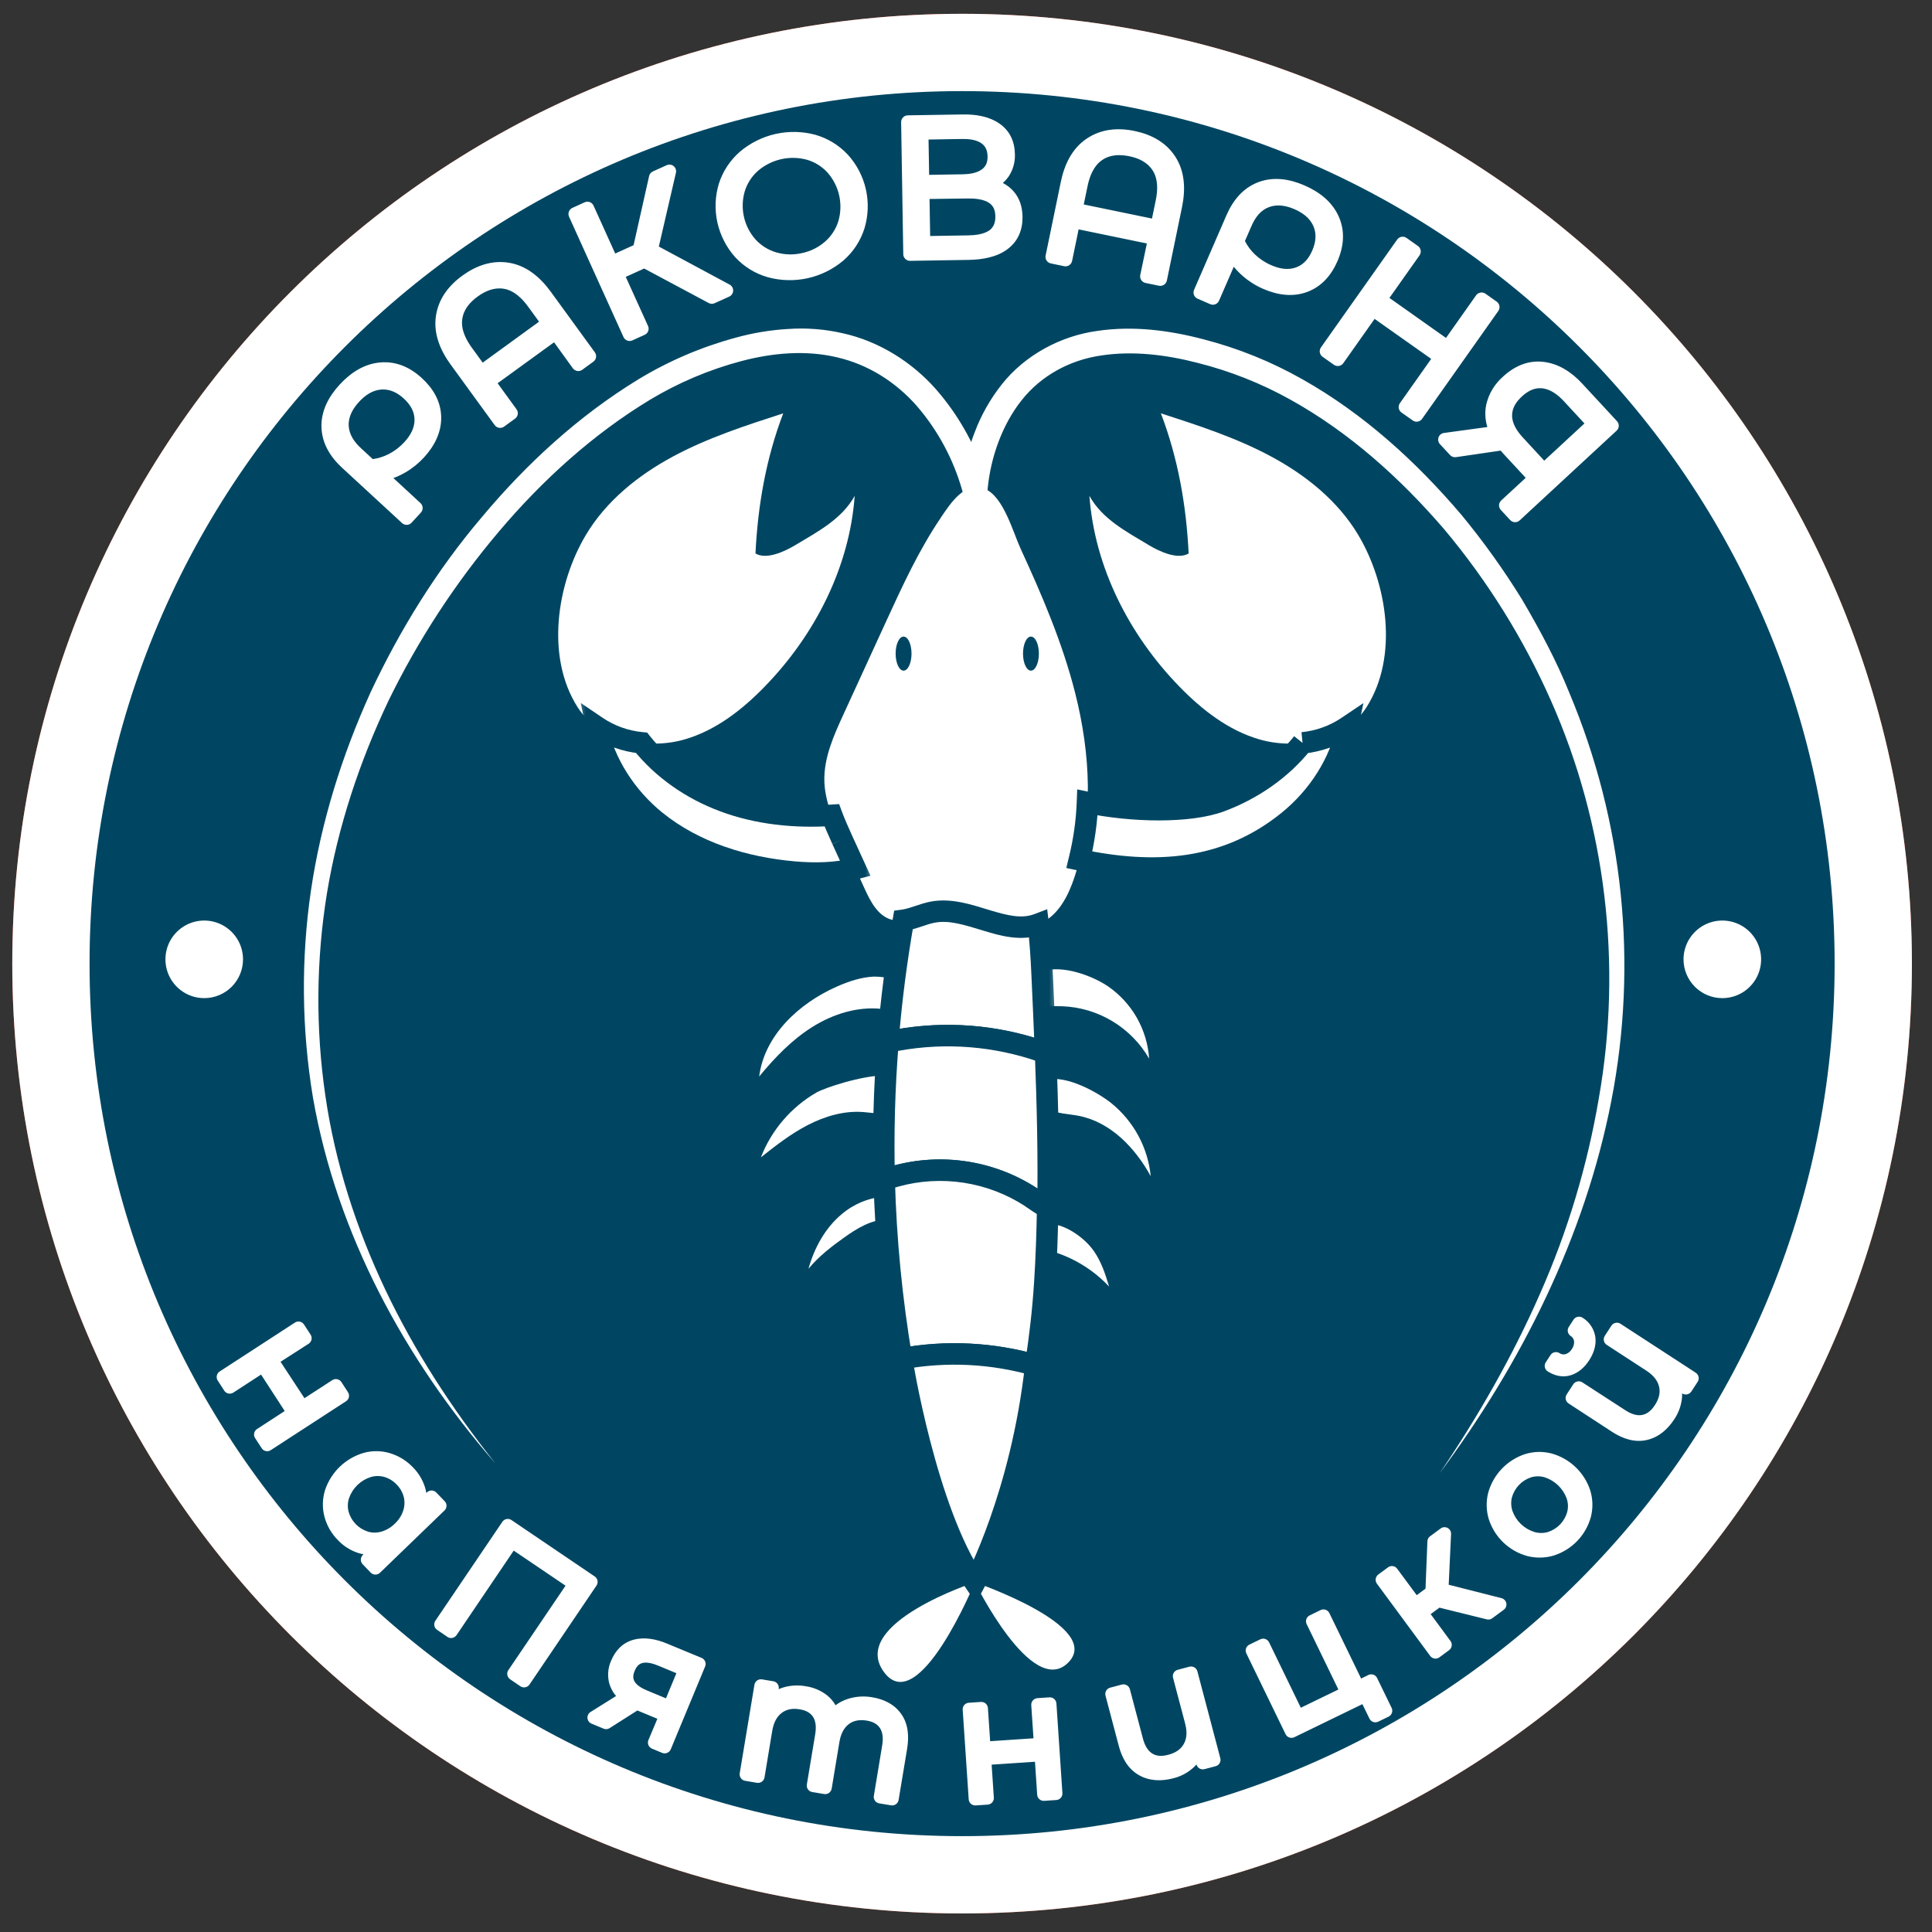 <?xml version="1.0" encoding="UTF-8"?> <svg xmlns="http://www.w3.org/2000/svg" width="90" height="90" viewBox="0 0 90 90" fill="none"><rect x="0" y="0" width="90" height="90" fill="#333333" stroke="none"/><g clip-path="url(#clip0_136_5297)"><path d="M89.064 44.889C89.064 69.325 69.255 89.136 44.818 89.136C20.382 89.136 0.572 69.323 0.572 44.889C0.572 20.455 20.382 0.643 44.818 0.643C69.255 0.643 89.064 20.452 89.064 44.889Z" fill="#EA4B27"></path><path fill-rule="evenodd" clip-rule="evenodd" d="M85.464 44.889C85.464 22.441 67.267 4.244 44.818 4.244C22.37 4.244 4.172 22.441 4.172 44.889C4.172 67.337 22.37 85.535 44.818 85.535C67.267 85.535 85.464 67.338 85.464 44.889Z" fill="#004662"></path><path d="M73.656 44.889C73.656 60.815 60.745 73.725 44.82 73.725C28.895 73.725 15.984 60.813 15.984 44.889C15.984 28.964 28.895 16.053 44.82 16.053C60.745 16.053 73.656 28.964 73.656 44.889Z" fill="#004662"></path><path d="M43.83 22.716C42.81 24.218 42.047 25.878 41.289 27.528L39.291 31.882C38.836 32.873 38.372 33.907 38.402 34.997C38.43 35.948 38.832 36.844 39.229 37.708L40.285 40.019C40.558 40.616 40.906 41.28 41.541 41.448C42.176 41.617 42.797 41.22 43.437 41.095C45.123 40.766 46.899 42.315 48.469 41.615C49.305 41.243 49.763 40.339 50.051 39.471C50.961 36.719 50.797 33.703 50.087 30.892C49.497 28.558 48.545 26.339 47.54 24.156C47.189 23.389 46.744 21.732 45.882 21.38C44.947 21 44.289 22.037 43.828 22.715" fill="#EA4B27"></path><path d="M39.815 21.699C39.574 25.029 37.959 28.182 35.633 30.578C34.58 31.663 33.342 32.632 31.888 33.049C30.189 33.542 27.908 33.122 26.905 31.544C25.411 29.196 25.934 25.793 27.297 23.515C28.241 21.935 29.73 20.739 31.351 19.867C32.972 18.996 34.735 18.425 36.486 17.858C35.686 19.952 35.302 22.148 35.193 24.387C35.698 24.687 36.534 24.305 37.038 24.003C38.099 23.366 39.219 22.783 39.815 21.699Z" fill="white"></path><path d="M39.228 37.709C39.063 37.34 38.891 36.965 38.75 36.583C37.042 36.693 35.315 36.523 33.714 35.926C32.231 35.376 30.868 34.439 29.887 33.207C29.137 33.135 28.416 32.876 27.792 32.454C28.144 34.161 29.175 35.74 30.541 36.846C32.348 38.312 34.677 39.026 36.996 39.228C37.945 39.311 38.932 39.297 39.847 39.064C39.641 38.612 39.434 38.161 39.228 37.71" fill="#D62B27"></path><path d="M50.749 21.699C50.991 25.029 52.605 28.182 54.931 30.578C55.985 31.663 57.223 32.632 58.676 33.049C60.375 33.542 62.657 33.122 63.66 31.544C65.154 29.196 64.63 25.793 63.268 23.515C62.324 21.935 60.835 20.739 59.213 19.867C57.592 18.996 55.83 18.425 54.079 17.858C54.878 19.952 55.263 22.148 55.372 24.387C54.867 24.687 54.03 24.305 53.527 24.003C52.466 23.366 51.346 22.783 50.749 21.699Z" fill="white"></path><path d="M60.677 33.21C59.696 34.442 58.334 35.379 56.85 35.929C55.395 36.469 52.737 36.416 50.657 35.985C50.623 36.886 50.496 37.78 50.279 38.655C53.745 39.385 57.097 39.223 60.024 36.848C61.391 35.74 62.42 34.163 62.773 32.456C62.148 32.878 61.428 33.136 60.677 33.208" fill="#D62B27"></path><path d="M23.039 66.73C18.871 61.929 15.691 56.096 14.578 49.728C14.05 46.54 14.018 43.291 14.484 40.093C14.955 36.899 15.931 33.788 17.266 30.847C18.637 27.923 20.354 25.152 22.452 22.686C24.527 20.208 26.94 17.985 29.732 16.273C31.142 15.417 32.666 14.764 34.258 14.333C35.064 14.108 35.892 13.971 36.728 13.922C37.578 13.865 38.432 13.933 39.262 14.123C40.942 14.495 42.477 15.458 43.599 16.729C44.717 18.008 45.538 19.518 46.001 21.152L44.81 21.263C44.888 20.405 45.086 19.562 45.398 18.758C45.7 17.95 46.127 17.194 46.662 16.517C47.745 15.141 49.418 14.25 51.113 14.02C52.815 13.767 54.505 13.998 56.09 14.417C57.686 14.831 59.221 15.452 60.656 16.264C63.522 17.877 65.963 20.102 68.067 22.573C69.102 23.825 70.049 25.147 70.902 26.53C71.724 27.931 72.496 29.361 73.102 30.867C75.628 36.873 76.31 43.495 75.061 49.889C73.822 56.234 70.871 62.11 67.065 67.233C68.859 64.585 70.451 61.804 71.732 58.889C73.021 55.98 73.943 52.922 74.476 49.785C75.584 43.541 74.805 36.999 72.246 31.235C70.971 28.352 69.294 25.663 67.267 23.248C65.219 20.866 62.844 18.738 60.12 17.225C58.764 16.468 57.314 15.892 55.808 15.512C54.312 15.123 52.76 14.938 51.289 15.164C49.82 15.38 48.486 16.111 47.583 17.259C46.685 18.392 46.153 19.908 46.013 21.334L45.701 24.549L44.825 21.44C44.415 19.993 43.695 18.654 42.715 17.514C41.729 16.392 40.439 15.577 39 15.246C37.562 14.902 36.016 15.03 34.541 15.419C33.048 15.816 31.619 16.42 30.293 17.214C27.634 18.822 25.274 20.962 23.247 23.357C21.211 25.762 19.483 28.411 18.101 31.243C16.752 34.085 15.747 37.102 15.233 40.212C14.727 43.331 14.702 46.509 15.158 49.636C15.609 52.764 16.59 55.812 17.951 58.678C19.311 61.544 21.062 64.231 23.044 66.729" fill="#EA4B27"></path><path d="M42.462 29.05C42.462 29.488 42.298 29.844 42.092 29.844C41.887 29.844 41.722 29.488 41.722 29.05C41.722 28.613 41.886 28.258 42.092 28.258C42.298 28.258 42.462 28.613 42.462 29.05Z" fill="white"></path><path d="M48.395 29.05C48.395 29.488 48.231 29.844 48.026 29.844C47.82 29.844 47.656 29.488 47.656 29.05C47.656 28.613 47.82 28.258 48.026 28.258C48.231 28.258 48.395 28.613 48.395 29.05Z" fill="white"></path><path d="M41.664 44.231C41.355 44.143 41.037 44.098 40.716 44.096C40.108 44.126 39.519 44.322 38.962 44.57C37.205 45.352 35.605 46.844 35.366 48.751C36.085 47.877 36.879 47.049 37.836 46.45C38.793 45.852 39.933 45.484 41.058 45.603C41.205 45.618 41.351 45.637 41.498 45.652C41.548 45.179 41.602 44.706 41.663 44.234" fill="white"></path><path d="M41.261 48.693C40.124 48.706 38.423 49.273 38.031 49.498C36.851 50.182 35.939 51.246 35.444 52.517C36.143 51.963 36.852 51.412 37.644 51.004C38.437 50.597 39.328 50.337 40.217 50.406C40.535 50.431 40.875 50.488 41.193 50.471C41.207 49.877 41.231 49.284 41.263 48.693" fill="white"></path><path d="M41.227 54.34C40.485 54.394 39.779 54.681 39.212 55.162C38.438 55.809 37.932 56.736 37.662 57.709C38.135 57.134 38.73 56.674 39.34 56.241C39.915 55.83 40.584 55.419 41.275 55.419C41.254 55.059 41.242 54.698 41.227 54.337" fill="white"></path><path d="M51.598 44.54C50.879 44.057 49.471 43.525 48.538 43.859C48.538 43.917 48.545 43.973 48.548 44.029C48.569 44.497 48.587 44.964 48.609 45.431C48.898 45.486 49.218 45.471 49.482 45.479C50.308 45.51 51.113 45.749 51.821 46.176C52.529 46.603 53.118 47.202 53.531 47.918C53.486 47.245 53.288 46.591 52.954 46.006C52.619 45.421 52.155 44.92 51.598 44.54Z" fill="white"></path><path d="M51.766 49.99C51.126 49.48 49.668 48.67 48.747 48.905C48.761 49.35 48.774 49.796 48.784 50.242C49.227 50.494 49.8 50.488 50.287 50.59C51.753 50.891 52.887 52.084 53.606 53.397C53.541 52.735 53.344 52.093 53.028 51.508C52.712 50.923 52.283 50.407 51.766 49.99Z" fill="white"></path><path d="M50.937 56.854C50.499 56.245 49.599 55.605 48.792 55.596C48.782 56.001 48.771 56.405 48.755 56.811C48.919 56.87 49.084 56.916 49.218 56.962C50.151 57.278 50.991 57.818 51.666 58.535C51.489 57.948 51.295 57.353 50.937 56.854Z" fill="white"></path><path d="M45.413 72.311C45.413 72.311 39.551 74.225 41.164 76.475C42.777 78.725 45.413 72.311 45.413 72.311Z" fill="white"></path><path d="M45.413 72.311C45.413 72.311 51.438 74.374 49.758 76.055C48.078 77.736 45.413 72.311 45.413 72.311Z" fill="white"></path><path d="M48.163 47.462C48.345 47.52 48.525 47.586 48.705 47.65C48.658 46.443 48.603 45.236 48.548 44.03C48.512 43.236 48.466 42.439 48.365 41.652C46.821 42.243 45.086 40.771 43.436 41.096C42.981 41.184 42.533 41.409 42.084 41.47C41.755 43.348 41.509 45.242 41.36 47.139C43.617 46.655 45.962 46.766 48.163 47.459" fill="#FF786E"></path><path d="M48.703 47.65C48.524 47.586 48.344 47.52 48.163 47.462C45.963 46.769 43.621 46.659 41.365 47.141C41.192 49.277 41.134 51.42 41.19 53.562C41.361 53.503 41.531 53.447 41.702 53.397C42.765 53.101 43.879 53.035 44.969 53.202C46.06 53.369 47.103 53.766 48.028 54.367C48.287 54.536 48.546 54.725 48.818 54.873C48.859 52.466 48.799 50.056 48.707 47.649" fill="#FF685C"></path><path d="M48.025 54.371C47.1 53.77 46.057 53.373 44.967 53.206C43.876 53.039 42.763 53.105 41.7 53.401C41.53 53.451 41.359 53.507 41.19 53.566C41.264 56.359 41.535 59.143 41.999 61.898C44.076 61.52 46.212 61.625 48.242 62.206C48.442 60.928 48.589 59.646 48.671 58.362C48.746 57.201 48.785 56.039 48.804 54.875C48.534 54.728 48.275 54.54 48.019 54.372" fill="#EA4B27"></path><path d="M42.001 61.894C42.001 61.894 43.113 68.95 45.413 72.311C45.413 72.311 47.581 68.26 48.249 62.206C46.218 61.624 44.08 61.519 42.001 61.898" fill="#D62B27"></path><path d="M17.753 17.193C18.355 17.144 18.922 17.363 19.453 17.851C19.966 18.323 20.229 18.849 20.243 19.426C20.257 20.004 20.017 20.562 19.524 21.099C19.291 21.355 19.02 21.573 18.72 21.745C18.405 21.92 18.069 22.052 17.718 22.137L19.38 23.668L18.946 24.14L16.159 21.573C15.598 21.056 15.309 20.496 15.29 19.894C15.271 19.291 15.527 18.703 16.056 18.13C16.583 17.556 17.149 17.245 17.753 17.195M19.619 19.536C19.611 19.098 19.412 18.699 19.02 18.339C18.628 17.978 18.203 17.811 17.747 17.837C17.297 17.868 16.879 18.092 16.494 18.51C16.1 18.938 15.912 19.378 15.929 19.831C15.946 20.283 16.168 20.707 16.594 21.101L17.26 21.714C17.601 21.685 17.932 21.592 18.238 21.438C18.549 21.28 18.829 21.066 19.064 20.806C19.442 20.399 19.627 19.976 19.619 19.538V19.536Z" fill="white"></path><path d="M23.664 12.548C24.311 12.653 24.893 13.062 25.409 13.773L27.463 16.597L26.944 16.975L25.876 15.51L22.747 17.785L23.815 19.25L23.302 19.622L21.248 16.798C20.731 16.086 20.521 15.407 20.62 14.76C20.718 14.113 21.087 13.557 21.725 13.091C22.369 12.622 23.014 12.441 23.661 12.548M25.543 15.054L24.85 14.102C24.447 13.547 24.006 13.228 23.526 13.146C23.045 13.064 22.559 13.202 22.066 13.561C21.573 13.919 21.291 14.339 21.221 14.822C21.151 15.304 21.318 15.822 21.721 16.377L22.414 17.329L25.543 15.054Z" fill="white"></path><path d="M30.018 12.162L28.737 12.742L29.901 15.314L29.323 15.574L26.787 9.967L27.363 9.706L28.501 12.222L29.783 11.641L30.543 8.267L31.184 7.977L30.334 11.643L33.842 13.53L33.161 13.837L30.018 12.162Z" fill="white"></path><path d="M35.859 12.616C35.331 12.468 34.855 12.178 34.482 11.776C34.108 11.359 33.847 10.853 33.725 10.306C33.602 9.76 33.622 9.191 33.782 8.654C33.949 8.133 34.256 7.666 34.67 7.307C35.108 6.934 35.631 6.673 36.193 6.547C36.755 6.42 37.34 6.432 37.896 6.581C38.422 6.73 38.897 7.021 39.269 7.422C39.646 7.839 39.908 8.347 40.031 8.895C40.154 9.444 40.133 10.015 39.969 10.553C39.804 11.074 39.498 11.54 39.086 11.9C38.646 12.271 38.123 12.53 37.561 12.655C36.999 12.78 36.415 12.767 35.859 12.617M38.653 11.479C38.983 11.186 39.225 10.807 39.354 10.385C39.48 9.947 39.494 9.484 39.394 9.039C39.294 8.594 39.084 8.181 38.783 7.839C38.487 7.51 38.106 7.271 37.682 7.147C37.238 7.025 36.771 7.013 36.322 7.113C35.872 7.214 35.454 7.423 35.104 7.722C34.771 8.015 34.525 8.394 34.395 8.818C34.265 9.256 34.25 9.72 34.35 10.165C34.45 10.611 34.661 11.024 34.965 11.365C35.264 11.692 35.648 11.931 36.075 12.053C36.519 12.176 36.986 12.187 37.435 12.087C37.885 11.987 38.303 11.778 38.653 11.478V11.479Z" fill="white"></path><path d="M46.971 9.105C47.197 9.356 47.315 9.686 47.321 10.097C47.331 10.63 47.147 11.043 46.774 11.337C46.401 11.63 45.848 11.783 45.115 11.794L42.39 11.839L42.291 5.685L44.849 5.644C45.506 5.633 46.021 5.76 46.393 6.023C46.766 6.286 46.957 6.673 46.968 7.183C46.984 7.495 46.898 7.804 46.722 8.062C46.537 8.311 46.283 8.501 45.992 8.606C46.422 8.686 46.75 8.853 46.977 9.105M42.984 8.461L44.865 8.431C45.339 8.423 45.702 8.32 45.955 8.123C46.208 7.926 46.331 7.642 46.323 7.273C46.318 6.903 46.186 6.624 45.927 6.435C45.669 6.247 45.303 6.154 44.828 6.163L42.947 6.193L42.984 8.461ZM46.686 10.063C46.673 9.289 46.136 8.911 45.075 8.929L42.992 8.962L43.03 11.31L45.113 11.276C46.171 11.259 46.693 10.855 46.679 10.063H46.686Z" fill="white"></path><path d="M54.492 7.469C54.85 8.017 54.939 8.722 54.761 9.585L54.056 13.004L53.426 12.875L53.793 11.1L50.004 10.319L49.638 12.092L49.018 11.965L49.724 8.546C49.901 7.685 50.262 7.073 50.806 6.709C51.351 6.345 52.011 6.244 52.786 6.404C53.568 6.565 54.136 6.921 54.492 7.472M53.907 10.552L54.144 9.402C54.283 8.73 54.222 8.189 53.959 7.779C53.696 7.368 53.266 7.098 52.669 6.969C52.072 6.846 51.572 6.921 51.169 7.194C50.765 7.466 50.494 7.939 50.355 8.612L50.117 9.762L53.907 10.552Z" fill="white"></path><path d="M62.081 10.217C62.327 10.772 62.306 11.379 62.019 12.04C61.74 12.68 61.329 13.101 60.786 13.303C60.244 13.505 59.64 13.462 58.974 13.173C58.656 13.037 58.361 12.852 58.1 12.626C57.83 12.385 57.595 12.109 57.4 11.804L56.496 13.878L55.908 13.621L57.417 10.146C57.721 9.447 58.154 8.99 58.718 8.774C59.281 8.559 59.921 8.606 60.635 8.916C61.347 9.227 61.827 9.659 62.075 10.213M60.478 12.745C60.888 12.594 61.2 12.274 61.413 11.785C61.625 11.296 61.644 10.841 61.469 10.419C61.291 10.003 60.941 9.682 60.42 9.455C59.888 9.225 59.41 9.192 58.987 9.356C58.565 9.52 58.237 9.869 58.006 10.402L57.651 11.241C57.791 11.553 57.988 11.835 58.234 12.073C58.486 12.316 58.78 12.511 59.102 12.648C59.612 12.866 60.073 12.899 60.483 12.749L60.478 12.745Z" fill="white"></path><path d="M69.542 14.306L65.991 19.333L65.467 18.962L67.106 16.643L63.961 14.421L62.322 16.74L61.79 16.364L65.342 11.338L65.873 11.714L64.29 13.953L67.435 16.176L69.018 13.936L69.542 14.306Z" fill="white"></path><path d="M75.097 19.831L70.579 24.014L70.143 23.542L71.51 22.275L70.261 20.927C70.205 20.867 70.129 20.777 70.035 20.658L67.777 20.986L67.304 20.477L69.719 20.148C69.516 19.766 69.453 19.325 69.54 18.901C69.628 18.491 69.855 18.117 70.22 17.779C70.728 17.308 71.269 17.104 71.846 17.165C72.422 17.227 72.963 17.531 73.469 18.077L75.097 19.831ZM70.125 19.361C70.125 19.763 70.319 20.174 70.706 20.593L71.92 21.9L74.25 19.743L73.079 18.478C72.689 18.057 72.287 17.824 71.874 17.778C71.46 17.733 71.062 17.888 70.68 18.243C70.309 18.586 70.124 18.959 70.125 19.361Z" fill="white"></path><path d="M13.905 62.167L14.213 62.64L12.658 63.65L14.093 65.858L15.647 64.849L15.954 65.322L12.446 67.602L12.139 67.128L13.685 66.123L12.251 63.915L10.703 64.92L10.396 64.446L13.905 62.167Z" fill="white"></path><path d="M20.492 70.447L17.483 73.352L17.107 72.964L17.702 72.389C17.394 72.462 17.073 72.45 16.772 72.353C16.461 72.249 16.18 72.069 15.956 71.829C15.694 71.564 15.506 71.236 15.411 70.875C15.319 70.526 15.327 70.157 15.434 69.812C15.556 69.447 15.765 69.117 16.042 68.849C16.319 68.582 16.656 68.385 17.026 68.276C17.373 68.181 17.741 68.186 18.085 68.291C18.442 68.401 18.763 68.602 19.018 68.873C19.243 69.099 19.41 69.376 19.505 69.681C19.593 69.977 19.601 70.292 19.528 70.592L20.103 70.04L20.492 70.447ZM17.042 71.944C17.304 72.02 17.582 72.02 17.844 71.944C18.126 71.857 18.384 71.704 18.597 71.499C18.81 71.294 18.971 71.041 19.069 70.762C19.154 70.503 19.163 70.225 19.097 69.96C19.027 69.692 18.888 69.447 18.693 69.25C18.502 69.046 18.26 68.896 17.992 68.816C17.73 68.74 17.452 68.74 17.19 68.816C16.907 68.903 16.65 69.055 16.437 69.261C16.224 69.466 16.063 69.719 15.966 69.998C15.88 70.257 15.87 70.535 15.937 70.8C16.008 71.071 16.15 71.317 16.348 71.515C16.539 71.719 16.78 71.867 17.048 71.944H17.042Z" fill="white"></path><path d="M27.541 73.992L24.419 78.604L23.939 78.279L26.774 74.088L23.855 72.114L21.02 76.304L20.539 75.979L23.66 71.367L27.541 73.992Z" fill="white"></path><path d="M32.576 77.817L30.974 81.682L30.496 81.485L31.026 80.206L29.814 79.703L29.666 79.642L28.239 80.546L27.674 80.311L29.201 79.362C28.958 79.185 28.777 78.935 28.686 78.649C28.61 78.361 28.636 78.055 28.76 77.784C28.939 77.353 29.223 77.086 29.61 76.982C29.997 76.878 30.445 76.933 30.955 77.146L32.576 77.817ZM30.022 79.331L31.191 79.816L31.909 78.081L30.778 77.613C30.023 77.301 29.525 77.436 29.284 78.019C29.044 78.591 29.29 79.029 30.022 79.331Z" fill="white"></path><path d="M41.738 80.32C41.984 80.667 42.059 81.131 41.962 81.712L41.566 84.105L41.008 84.013L41.396 81.674C41.468 81.246 41.419 80.901 41.249 80.642C41.08 80.382 40.806 80.221 40.428 80.159C39.999 80.088 39.64 80.164 39.35 80.387C39.06 80.61 38.877 80.955 38.8 81.421L38.44 83.587L37.882 83.494L38.27 81.156C38.342 80.726 38.293 80.383 38.123 80.123C37.954 79.864 37.679 79.703 37.297 79.639C36.873 79.569 36.515 79.645 36.222 79.868C35.93 80.091 35.745 80.435 35.668 80.9L35.309 83.067L34.751 82.974L35.437 78.847L35.97 78.935L35.844 79.689C36.03 79.464 36.276 79.298 36.553 79.21C36.856 79.116 37.178 79.097 37.49 79.155C37.805 79.199 38.103 79.327 38.353 79.525C38.584 79.716 38.745 79.978 38.813 80.27C39.01 80.023 39.274 79.839 39.574 79.74C39.902 79.631 40.251 79.607 40.59 79.671C41.108 79.756 41.49 79.973 41.736 80.32" fill="white"></path><path d="M45.155 79.928L45.719 79.89L45.843 81.739L48.47 81.564L48.346 79.714L48.91 79.676L49.189 83.852L48.625 83.889L48.502 82.047L45.875 82.223L45.999 84.065L45.435 84.103L45.155 79.928Z" fill="white"></path><path d="M55.48 78.239L56.548 82.284L56.026 82.422L55.831 81.683C55.755 81.962 55.602 82.215 55.39 82.411C55.161 82.621 54.883 82.77 54.581 82.844C54.048 82.985 53.59 82.948 53.208 82.733C52.825 82.519 52.559 82.129 52.409 81.564L51.793 79.215L52.339 79.07L52.945 81.362C53.057 81.788 53.249 82.083 53.52 82.248C53.791 82.413 54.123 82.443 54.515 82.338C54.94 82.226 55.242 82.007 55.418 81.681C55.595 81.355 55.623 80.962 55.501 80.503L54.939 78.38L55.48 78.239Z" fill="white"></path><path d="M63.874 78.602L64.547 79.99L64.068 80.223L63.61 79.278L60.168 80.95L58.34 77.186L58.848 76.939L60.46 80.259L62.757 79.143L61.145 75.823L61.652 75.576L63.265 78.898L63.874 78.602Z" fill="white"></path><path d="M66.994 74.859L66.225 75.426L67.33 76.924L66.876 77.26L64.393 73.892L64.847 73.557L65.938 75.036L66.713 74.464L66.806 72.112L67.299 71.748L67.178 74.358L69.879 75.046L69.341 75.442L66.994 74.859Z" fill="white"></path><path d="M72.308 72.466C71.959 72.573 71.586 72.582 71.231 72.492C70.862 72.391 70.523 72.2 70.246 71.935C69.969 71.67 69.762 71.34 69.645 70.975C69.54 70.626 69.533 70.254 69.626 69.901C69.73 69.535 69.921 69.201 70.184 68.926C70.447 68.651 70.773 68.445 71.134 68.325C71.48 68.217 71.85 68.207 72.202 68.299C72.571 68.401 72.909 68.594 73.187 68.858C73.464 69.123 73.672 69.451 73.791 69.816C73.898 70.165 73.906 70.536 73.815 70.889C73.714 71.256 73.523 71.592 73.26 71.867C72.997 72.142 72.67 72.347 72.308 72.465M73.304 70.802C73.369 70.537 73.357 70.26 73.27 70.003C73.168 69.725 73.005 69.475 72.791 69.271C72.577 69.067 72.319 68.915 72.037 68.826C71.777 68.75 71.499 68.75 71.239 68.826C70.973 68.912 70.733 69.063 70.54 69.264C70.347 69.466 70.207 69.713 70.133 69.982C70.067 70.247 70.078 70.525 70.165 70.783C70.263 71.063 70.426 71.315 70.641 71.519C70.855 71.723 71.114 71.874 71.397 71.96C71.659 72.036 71.937 72.036 72.199 71.96C72.465 71.874 72.706 71.724 72.899 71.521C73.092 71.319 73.231 71.072 73.304 70.802Z" fill="white"></path><path d="M73.08 64.072C72.814 64.15 72.54 64.103 72.259 63.928L72.48 63.588C72.558 63.639 72.647 63.673 72.74 63.688C72.833 63.702 72.928 63.696 73.018 63.67C73.211 63.609 73.375 63.479 73.479 63.305C73.597 63.138 73.65 62.933 73.627 62.73C73.615 62.636 73.583 62.546 73.532 62.467C73.482 62.387 73.415 62.319 73.335 62.268L73.556 61.929C73.83 62.112 73.983 62.343 74.016 62.621C74.05 62.9 73.968 63.19 73.77 63.492C73.571 63.795 73.341 63.985 73.075 64.067M75.311 62.219L78.821 64.505L78.526 64.96L77.886 64.542C78.018 64.8 78.075 65.091 78.051 65.379C78.022 65.688 77.916 65.984 77.742 66.241C77.44 66.703 77.075 66.984 76.648 67.082C76.221 67.18 75.761 67.068 75.267 66.747L73.235 65.424L73.543 64.951L75.53 66.244C75.899 66.484 76.239 66.575 76.548 66.517C76.857 66.46 77.124 66.26 77.347 65.917C77.586 65.547 77.664 65.183 77.578 64.824C77.496 64.464 77.25 64.155 76.85 63.894L75.009 62.696L75.311 62.219Z" fill="white"></path><path d="M11.321 44.69C11.321 44.333 11.215 43.983 11.017 43.686C10.818 43.389 10.536 43.157 10.206 43.02C9.875 42.883 9.512 42.848 9.161 42.917C8.811 42.987 8.489 43.159 8.236 43.412C7.983 43.665 7.811 43.987 7.741 44.337C7.672 44.688 7.707 45.051 7.844 45.382C7.981 45.712 8.213 45.994 8.51 46.193C8.807 46.391 9.156 46.497 9.514 46.497C9.993 46.497 10.453 46.307 10.792 45.968C11.131 45.629 11.321 45.169 11.321 44.69Z" fill="white"></path><path d="M78.425 44.69C78.425 44.333 78.531 43.983 78.73 43.686C78.928 43.389 79.211 43.157 79.541 43.02C79.871 42.883 80.235 42.848 80.585 42.917C80.936 42.987 81.258 43.159 81.511 43.412C81.763 43.665 81.936 43.987 82.005 44.337C82.075 44.688 82.039 45.051 81.903 45.382C81.766 45.712 81.534 45.994 81.237 46.193C80.94 46.391 80.59 46.497 80.233 46.497C79.753 46.497 79.294 46.307 78.955 45.968C78.616 45.629 78.425 45.169 78.425 44.69Z" fill="white"></path><path d="M89.064 44.889C89.064 69.325 69.255 89.136 44.818 89.136C20.382 89.136 0.572 69.323 0.572 44.889C0.572 20.455 20.382 0.643 44.818 0.643C69.255 0.643 89.064 20.452 89.064 44.889Z" fill="white"></path><path fill-rule="evenodd" clip-rule="evenodd" d="M85.464 44.889C85.464 22.441 67.267 4.244 44.818 4.244C22.37 4.244 4.172 22.441 4.172 44.889C4.172 67.337 22.37 85.535 44.818 85.535C67.267 85.535 85.464 67.338 85.464 44.889Z" fill="#004662"></path><path d="M73.656 44.889C73.656 60.815 60.745 73.725 44.82 73.725C28.895 73.725 15.984 60.813 15.984 44.889C15.984 28.964 28.895 16.053 44.82 16.053C60.745 16.053 73.656 28.964 73.656 44.889Z" fill="#004662"></path><path d="M43.83 24.112C42.81 25.615 42.047 27.274 41.289 28.926C40.623 30.377 39.957 31.828 39.291 33.28C38.836 34.27 38.372 35.305 38.402 36.393C38.43 37.346 38.832 38.24 39.229 39.104L40.285 41.415C40.558 42.013 40.906 42.676 41.541 42.845C42.176 43.013 42.797 42.616 43.437 42.492C45.123 42.163 46.899 43.711 48.469 43.011C49.305 42.639 49.763 41.736 50.051 40.867C50.961 38.115 50.797 35.099 50.087 32.289C49.497 29.955 48.545 27.734 47.54 25.552C47.189 24.786 46.744 23.127 45.882 22.776C44.947 22.396 44.289 23.434 43.828 24.111" fill="white"></path><path d="M39.815 23.096C39.574 26.427 37.959 29.58 35.633 31.974C34.58 33.06 33.342 34.028 31.888 34.446C30.189 34.939 27.908 34.519 26.905 32.941C25.411 30.593 25.934 27.191 27.297 24.913C28.241 23.333 29.73 22.137 31.351 21.265C32.972 20.393 34.735 19.822 36.486 19.255C35.686 21.349 35.302 23.546 35.193 25.783C35.698 26.084 36.534 25.701 37.038 25.4C38.099 24.763 39.219 24.18 39.815 23.099" fill="white"></path><mask id="path-51-outside-1_136_5297" maskUnits="userSpaceOnUse" x="26.792" y="31.851" width="14" height="10" fill="black"><rect fill="white" x="26.792" y="31.851" width="14" height="10"></rect><path d="M39.228 39.106C39.063 38.737 38.891 38.363 38.75 37.98C37.042 38.09 35.315 37.921 33.714 37.322C32.231 36.772 30.868 35.836 29.887 34.602C29.137 34.531 28.416 34.273 27.792 33.851C28.144 35.558 29.175 37.137 30.541 38.243C32.348 39.707 34.677 40.422 36.996 40.625C37.945 40.707 38.932 40.694 39.847 40.461C39.641 40.009 39.434 39.558 39.228 39.107"></path></mask><path d="M39.228 39.106C39.063 38.737 38.891 38.363 38.75 37.98C37.042 38.09 35.315 37.921 33.714 37.322C32.231 36.772 30.868 35.836 29.887 34.602C29.137 34.531 28.416 34.273 27.792 33.851C28.144 35.558 29.175 37.137 30.541 38.243C32.348 39.707 34.677 40.422 36.996 40.625C37.945 40.707 38.932 40.694 39.847 40.461C39.641 40.009 39.434 39.558 39.228 39.107" fill="white"></path><path d="M38.75 37.98L39.219 37.807L39.09 37.457L38.717 37.481L38.75 37.98ZM33.714 37.322L33.889 36.854L33.888 36.854L33.714 37.322ZM29.887 34.602L30.278 34.291L30.146 34.125L29.934 34.105L29.887 34.602ZM27.792 33.851L28.072 33.437L27.054 32.748L27.302 33.952L27.792 33.851ZM30.541 38.243L30.856 37.854L30.855 37.854L30.541 38.243ZM36.996 40.625L36.952 41.123L36.953 41.123L36.996 40.625ZM39.847 40.461L39.971 40.945L40.551 40.797L40.302 40.253L39.847 40.461ZM39.684 38.903C39.516 38.525 39.353 38.17 39.219 37.807L38.281 38.153C38.429 38.555 38.611 38.949 38.771 39.309L39.684 38.903ZM38.717 37.481C37.062 37.587 35.409 37.422 33.889 36.854L33.539 37.791C35.221 38.419 37.021 38.592 38.782 38.479L38.717 37.481ZM33.888 36.854C32.481 36.332 31.197 35.446 30.278 34.291L29.496 34.914C30.539 36.225 31.98 37.212 33.541 37.791L33.888 36.854ZM29.934 34.105C29.267 34.041 28.627 33.812 28.072 33.437L27.512 34.265C28.206 34.734 29.006 35.021 29.84 35.1L29.934 34.105ZM27.302 33.952C27.68 35.784 28.78 37.461 30.226 38.631L30.855 37.854C29.569 36.813 28.608 35.332 28.282 33.75L27.302 33.952ZM30.226 38.631C32.133 40.177 34.568 40.914 36.952 41.123L37.039 40.127C34.786 39.93 32.563 39.238 30.856 37.854L30.226 38.631ZM36.953 41.123C37.932 41.208 38.98 41.198 39.971 40.945L39.724 39.976C38.884 40.19 37.959 40.206 37.039 40.127L36.953 41.123ZM40.302 40.253C40.095 39.801 39.889 39.349 39.682 38.899L38.773 39.315C38.98 39.766 39.186 40.217 39.392 40.669L40.302 40.253Z" fill="#004662" mask="url(#path-51-outside-1_136_5297)"></path><path d="M50.749 23.096C50.991 26.427 52.605 29.58 54.931 31.974C55.985 33.06 57.223 34.028 58.676 34.446C60.375 34.939 62.657 34.519 63.66 32.941C65.154 30.593 64.63 27.191 63.268 24.913C62.324 23.333 60.835 22.137 59.213 21.265C57.592 20.393 55.83 19.822 54.079 19.255C54.878 21.349 55.263 23.546 55.372 25.783C54.867 26.084 54.03 25.701 53.527 25.4C52.466 24.763 51.346 24.18 50.749 23.099" fill="white"></path><mask id="path-54-outside-2_136_5297" maskUnits="userSpaceOnUse" x="49.279" y="31.854" width="15" height="10" fill="black"><rect fill="white" x="49.279" y="31.854" width="15" height="10"></rect><path d="M60.677 34.606C59.696 35.839 58.334 36.776 56.85 37.327C55.395 37.866 52.737 37.814 50.657 37.383C50.623 38.283 50.496 39.178 50.279 40.052C53.745 40.782 57.097 40.62 60.024 38.245C61.391 37.139 62.42 35.56 62.773 33.854C62.148 34.275 61.428 34.534 60.677 34.606"></path></mask><path d="M60.677 34.606C59.696 35.839 58.334 36.776 56.85 37.327C55.395 37.866 52.737 37.814 50.657 37.383C50.623 38.283 50.496 39.178 50.279 40.052C53.745 40.782 57.097 40.62 60.024 38.245C61.391 37.139 62.42 35.56 62.773 33.854C62.148 34.275 61.428 34.534 60.677 34.606" fill="white"></path><path d="M56.85 37.327L57.024 37.795L57.024 37.795L56.85 37.327ZM50.657 37.383L50.759 36.893L50.181 36.773L50.158 37.363L50.657 37.383ZM50.279 40.052L49.794 39.932L49.669 40.435L50.176 40.542L50.279 40.052ZM60.024 38.245L59.709 37.856L59.709 37.857L60.024 38.245ZM62.773 33.854L63.263 33.955L63.512 32.754L62.494 33.439L62.773 33.854ZM60.286 34.295C59.367 35.449 58.083 36.336 56.676 36.858L57.024 37.795C58.585 37.216 60.025 36.228 61.068 34.918L60.286 34.295ZM56.676 36.858C56.03 37.098 55.07 37.218 53.987 37.219C52.915 37.219 51.764 37.101 50.759 36.893L50.556 37.872C51.63 38.095 52.848 38.219 53.988 38.219C55.118 38.218 56.215 38.095 57.024 37.795L56.676 36.858ZM50.158 37.363C50.125 38.23 50.003 39.09 49.794 39.932L50.764 40.173C50.99 39.265 51.121 38.336 51.157 37.402L50.158 37.363ZM50.176 40.542C53.72 41.288 57.25 41.14 60.339 38.633L59.709 37.857C56.945 40.1 53.77 40.276 50.382 39.563L50.176 40.542ZM60.338 38.634C61.785 37.462 62.884 35.786 63.263 33.955L62.284 33.753C61.956 35.334 60.996 36.815 59.709 37.856L60.338 38.634ZM62.494 33.439C61.938 33.814 61.297 34.044 60.629 34.108L60.725 35.103C61.558 35.023 62.358 34.737 63.053 34.269L62.494 33.439Z" fill="#004662" mask="url(#path-54-outside-2_136_5297)"></path><path d="M23.039 68.127C18.871 63.326 15.691 57.493 14.578 51.125C14.05 47.938 14.018 44.688 14.484 41.491C14.955 38.296 15.931 35.184 17.266 32.244C18.637 29.321 20.354 26.549 22.452 24.083C24.527 21.605 26.94 19.382 29.732 17.675C31.142 16.819 32.666 16.166 34.258 15.734C35.064 15.51 35.892 15.372 36.728 15.324C37.578 15.266 38.432 15.334 39.262 15.525C40.942 15.896 42.477 16.86 43.599 18.131C44.717 19.409 45.538 20.92 46.001 22.554L44.81 22.66C44.888 21.802 45.086 20.959 45.398 20.155C45.7 19.347 46.127 18.59 46.662 17.913C47.745 16.538 49.418 15.646 51.113 15.416C52.815 15.163 54.505 15.394 56.09 15.813C57.686 16.227 59.221 16.848 60.656 17.66C63.522 19.273 65.963 21.499 68.067 23.969C69.102 25.222 70.049 26.544 70.902 27.927C71.724 29.327 72.496 30.758 73.102 32.264C75.628 38.27 76.31 44.891 75.061 51.286C73.822 57.631 70.871 63.506 67.065 68.629C68.859 65.982 70.451 63.201 71.732 60.285C73.021 57.376 73.943 54.318 74.476 51.182C75.584 44.938 74.805 38.395 72.246 32.632C70.97 29.748 69.294 27.059 67.267 24.644C65.219 22.266 62.844 20.134 60.12 18.622C58.764 17.864 57.314 17.289 55.808 16.909C54.312 16.52 52.76 16.334 51.289 16.561C49.82 16.775 48.486 17.507 47.583 18.656C46.685 19.789 46.153 21.304 46.013 22.73L45.699 25.95L44.823 22.841C44.413 21.394 43.693 20.054 42.712 18.915C41.727 17.793 40.437 16.977 38.998 16.647C37.56 16.303 36.014 16.431 34.539 16.82C33.046 17.216 31.616 17.82 30.291 18.615C27.632 20.222 25.271 22.362 23.245 24.757C21.209 27.161 19.481 29.809 18.099 32.639C16.75 35.481 15.745 38.498 15.231 41.608C14.725 44.727 14.699 47.906 15.155 51.032C15.607 54.16 16.588 57.208 17.948 60.075C19.309 62.941 21.059 65.627 23.042 68.126" fill="white"></path><path d="M42.462 30.448C42.462 30.886 42.298 31.241 42.092 31.241C41.887 31.241 41.722 30.886 41.722 30.448C41.722 30.01 41.886 29.655 42.092 29.655C42.298 29.655 42.462 30.009 42.462 30.448Z" fill="#004662"></path><path d="M48.395 30.448C48.395 30.886 48.231 31.241 48.026 31.241C47.82 31.241 47.656 30.886 47.656 30.448C47.656 30.01 47.82 29.655 48.026 29.655C48.231 29.655 48.395 30.009 48.395 30.448Z" fill="#004662"></path><path d="M41.664 45.628C41.355 45.54 41.037 45.495 40.716 45.493C40.108 45.522 39.519 45.719 38.962 45.968C37.205 46.75 35.605 48.242 35.366 50.148C36.085 49.275 36.879 48.446 37.836 47.844C38.793 47.242 39.933 46.879 41.058 46.997C41.205 47.012 41.351 47.031 41.498 47.046C41.548 46.573 41.602 46.1 41.663 45.628" fill="white"></path><path d="M41.261 50.09C40.124 50.103 38.423 50.67 38.031 50.895C36.851 51.578 35.939 52.644 35.444 53.915C36.143 53.36 36.852 52.808 37.644 52.402C38.437 51.995 39.328 51.734 40.217 51.804C40.535 51.828 40.875 51.886 41.193 51.868C41.207 51.274 41.231 50.681 41.263 50.09" fill="white"></path><path d="M41.227 55.737C40.485 55.791 39.78 56.078 39.212 56.559C38.438 57.205 37.932 58.133 37.662 59.105C38.135 58.53 38.73 58.07 39.34 57.638C39.915 57.227 40.584 56.817 41.275 56.817C41.254 56.456 41.242 56.095 41.227 55.735" fill="white"></path><path d="M51.598 45.936C50.879 45.454 49.471 44.922 48.538 45.257C48.538 45.314 48.545 45.37 48.548 45.427C48.569 45.894 48.587 46.361 48.609 46.828C48.898 46.883 49.218 46.869 49.482 46.875C50.308 46.906 51.113 47.146 51.821 47.573C52.529 48 53.118 48.599 53.531 49.315C53.486 48.642 53.288 47.989 52.954 47.403C52.619 46.818 52.155 46.316 51.598 45.936Z" fill="white"></path><path d="M51.766 51.387C51.126 50.877 49.668 50.068 48.747 50.303C48.761 50.748 48.774 51.194 48.784 51.639C49.227 51.892 49.8 51.886 50.287 51.987C51.753 52.288 52.887 53.481 53.606 54.793C53.54 54.132 53.344 53.49 53.028 52.905C52.712 52.321 52.283 51.804 51.766 51.387Z" fill="white"></path><path d="M50.937 58.252C50.499 57.641 49.599 57.002 48.792 56.993C48.782 57.398 48.771 57.802 48.755 58.208C48.919 58.267 49.084 58.313 49.218 58.359C50.151 58.675 50.991 59.215 51.666 59.933C51.489 59.345 51.295 58.75 50.937 58.252Z" fill="white"></path><path d="M45.413 73.708C45.413 73.708 39.551 75.621 41.164 77.872C42.777 80.123 45.413 73.708 45.413 73.708Z" fill="white"></path><path d="M45.413 73.708C45.413 73.708 51.438 75.772 49.758 77.453C48.078 79.133 45.413 73.708 45.413 73.708Z" fill="white"></path><mask id="path-67-outside-3_136_5297" maskUnits="userSpaceOnUse" x="40.36" y="41.446" width="9" height="9" fill="black"><rect fill="white" x="40.36" y="41.446" width="9" height="9"></rect><path d="M48.163 48.859C48.345 48.918 48.525 48.983 48.705 49.047C48.658 47.84 48.603 46.633 48.548 45.427C48.512 44.633 48.466 43.836 48.365 43.049C46.821 43.64 45.086 42.169 43.436 42.493C42.981 42.582 42.533 42.806 42.084 42.868C41.755 44.745 41.509 46.639 41.36 48.536C43.617 48.053 45.962 48.163 48.163 48.856"></path></mask><path d="M48.163 48.859C48.345 48.918 48.525 48.983 48.705 49.047C48.658 47.84 48.603 46.633 48.548 45.427C48.512 44.633 48.466 43.836 48.365 43.049C46.821 43.64 45.086 42.169 43.436 42.493C42.981 42.582 42.533 42.806 42.084 42.868C41.755 44.745 41.509 46.639 41.36 48.536C43.617 48.053 45.962 48.163 48.163 48.856" fill="white"></path><path d="M48.705 49.047L48.537 49.518L49.233 49.766L49.205 49.028L48.705 49.047ZM48.548 45.427L48.048 45.45L48.048 45.45L48.548 45.427ZM48.365 43.049L48.861 42.986L48.781 42.355L48.187 42.582L48.365 43.049ZM43.436 42.493L43.532 42.984L43.533 42.984L43.436 42.493ZM42.084 42.868L42.016 42.373L41.654 42.422L41.592 42.782L42.084 42.868ZM41.36 48.536L40.862 48.497L40.809 49.166L41.465 49.025L41.36 48.536ZM48.011 49.335C48.182 49.391 48.352 49.452 48.537 49.518L48.873 48.576C48.698 48.514 48.508 48.445 48.316 48.383L48.011 49.335ZM49.205 49.028C49.157 47.819 49.102 46.61 49.047 45.404L48.048 45.45C48.103 46.656 48.158 47.862 48.205 49.067L49.205 49.028ZM49.047 45.404C49.011 44.608 48.965 43.794 48.861 42.986L47.87 43.112C47.967 43.878 48.012 44.658 48.048 45.45L49.047 45.404ZM48.187 42.582C47.598 42.808 46.942 42.653 46.086 42.393C45.297 42.153 44.314 41.811 43.34 42.003L43.533 42.984C44.208 42.851 44.917 43.083 45.795 43.349C46.604 43.596 47.589 43.882 48.544 43.516L48.187 42.582ZM43.341 42.002C43.074 42.054 42.813 42.145 42.6 42.216C42.372 42.292 42.189 42.349 42.016 42.373L42.152 43.363C42.428 43.325 42.693 43.239 42.916 43.165C43.153 43.086 43.343 43.021 43.532 42.984L43.341 42.002ZM41.592 42.782C41.261 44.673 41.012 46.583 40.862 48.497L41.859 48.575C42.006 46.696 42.251 44.817 42.577 42.954L41.592 42.782ZM41.465 49.025C43.638 48.56 45.894 48.666 48.013 49.333L48.313 48.379C46.029 47.66 43.597 47.546 41.256 48.047L41.465 49.025Z" fill="#004662" mask="url(#path-67-outside-3_136_5297)"></path><mask id="path-69-outside-4_136_5297" maskUnits="userSpaceOnUse" x="40.169" y="47.244" width="10" height="10" fill="black"><rect fill="white" x="40.169" y="47.244" width="10" height="10"></rect><path d="M48.703 49.047C48.524 48.983 48.344 48.918 48.163 48.859C45.963 48.167 43.621 48.056 41.365 48.539C41.192 50.674 41.134 52.817 41.19 54.959C41.361 54.901 41.531 54.845 41.702 54.795C42.765 54.498 43.879 54.432 44.969 54.599C46.06 54.766 47.103 55.163 48.028 55.764C48.287 55.933 48.546 56.122 48.818 56.27C48.859 53.863 48.799 51.454 48.707 49.047"></path></mask><path d="M48.703 49.047C48.524 48.983 48.344 48.918 48.163 48.859C45.963 48.167 43.621 48.056 41.365 48.539C41.192 50.674 41.134 52.817 41.19 54.959C41.361 54.901 41.531 54.845 41.702 54.795C42.765 54.498 43.879 54.432 44.969 54.599C46.06 54.766 47.103 55.163 48.028 55.764C48.287 55.933 48.546 56.122 48.818 56.27C48.859 53.863 48.799 51.454 48.707 49.047" fill="white"></path><path d="M48.163 48.859L48.317 48.383L48.314 48.382L48.163 48.859ZM41.365 48.539L41.261 48.05L40.897 48.128L40.867 48.498L41.365 48.539ZM41.19 54.959L40.691 54.972L40.709 55.653L41.353 55.432L41.19 54.959ZM41.702 54.795L41.568 54.313L41.562 54.315L41.702 54.795ZM48.028 55.764L48.302 55.346L48.3 55.345L48.028 55.764ZM48.818 56.27L48.58 56.71L49.304 57.102L49.318 56.279L48.818 56.27ZM48.872 48.577C48.697 48.514 48.507 48.445 48.317 48.383L48.01 49.335C48.181 49.39 48.351 49.452 48.535 49.518L48.872 48.577ZM48.314 48.382C46.031 47.664 43.601 47.549 41.261 48.05L41.47 49.028C43.641 48.563 45.896 48.67 48.013 49.336L48.314 48.382ZM40.867 48.498C40.692 50.652 40.633 52.813 40.691 54.972L41.69 54.946C41.634 52.822 41.692 50.697 41.864 48.579L40.867 48.498ZM41.353 55.432C41.519 55.375 41.681 55.322 41.842 55.275L41.562 54.315C41.38 54.368 41.202 54.426 41.028 54.486L41.353 55.432ZM41.837 55.276C42.831 54.999 43.873 54.937 44.894 55.093L45.045 54.105C43.884 53.927 42.699 53.998 41.568 54.313L41.837 55.276ZM44.894 55.093C45.914 55.249 46.89 55.621 47.756 56.184L48.3 55.345C47.316 54.705 46.206 54.282 45.045 54.105L44.894 55.093ZM47.754 56.183C47.983 56.332 48.283 56.549 48.58 56.71L49.057 55.831C48.808 55.696 48.59 55.535 48.302 55.346L47.754 56.183ZM49.318 56.279C49.359 53.858 49.299 51.438 49.206 49.027L48.207 49.066C48.3 51.469 48.359 53.868 48.318 56.262L49.318 56.279Z" fill="#004662" mask="url(#path-69-outside-4_136_5297)"></path><mask id="path-71-outside-5_136_5297" maskUnits="userSpaceOnUse" x="40.19" y="53.512" width="10" height="11" fill="black"><rect fill="white" x="40.19" y="53.512" width="10" height="11"></rect><path d="M48.025 55.767C47.1 55.166 46.057 54.769 44.967 54.602C43.876 54.435 42.763 54.502 41.7 54.798C41.53 54.847 41.359 54.903 41.19 54.962C41.264 57.755 41.535 60.539 41.999 63.294C44.076 62.915 46.212 63.021 48.242 63.602C48.442 62.325 48.589 61.042 48.671 59.758C48.746 58.597 48.785 57.435 48.804 56.272C48.534 56.125 48.275 55.937 48.019 55.768"></path></mask><path d="M48.025 55.767C47.1 55.166 46.057 54.769 44.967 54.602C43.876 54.435 42.763 54.502 41.7 54.798C41.53 54.847 41.359 54.903 41.19 54.962C41.264 57.755 41.535 60.539 41.999 63.294C44.076 62.915 46.212 63.021 48.242 63.602C48.442 62.325 48.589 61.042 48.671 59.758C48.746 58.597 48.785 57.435 48.804 56.272C48.534 56.125 48.275 55.937 48.019 55.768" fill="white"></path><path d="M41.7 54.798L41.565 54.316L41.563 54.317L41.7 54.798ZM41.19 54.962L41.025 54.49L40.68 54.611L40.69 54.976L41.19 54.962ZM41.999 63.294L41.506 63.377L41.59 63.877L42.088 63.786L41.999 63.294ZM48.242 63.602L48.105 64.083L48.649 64.239L48.736 63.68L48.242 63.602ZM48.671 59.758L48.172 59.726L48.172 59.727L48.671 59.758ZM48.804 56.272L49.304 56.28L49.309 55.977L49.043 55.833L48.804 56.272ZM48.298 55.348C47.313 54.709 46.203 54.286 45.043 54.108L44.891 55.096C45.912 55.253 46.887 55.624 47.753 56.187L48.298 55.348ZM45.043 54.108C43.882 53.93 42.697 54.001 41.565 54.316L41.834 55.28C42.828 55.002 43.871 54.94 44.891 55.096L45.043 54.108ZM41.563 54.317C41.379 54.37 41.198 54.43 41.025 54.49L41.354 55.434C41.519 55.377 41.68 55.324 41.837 55.279L41.563 54.317ZM40.69 54.976C40.765 57.792 41.038 60.599 41.506 63.377L42.492 63.211C42.032 60.479 41.763 57.718 41.689 54.949L40.69 54.976ZM42.088 63.786C44.09 63.421 46.149 63.523 48.105 64.083L48.38 63.122C46.276 62.519 44.062 62.41 41.909 62.803L42.088 63.786ZM48.736 63.68C48.938 62.389 49.087 61.091 49.17 59.79L48.172 59.727C48.091 60.994 47.946 62.261 47.748 63.525L48.736 63.68ZM49.17 59.791C49.245 58.619 49.284 57.449 49.304 56.28L48.304 56.263C48.285 57.422 48.246 58.575 48.172 59.726L49.17 59.791ZM49.043 55.833C48.797 55.699 48.577 55.537 48.293 55.35L47.744 56.186C47.973 56.337 48.271 56.551 48.565 56.711L49.043 55.833Z" fill="#004662" mask="url(#path-71-outside-5_136_5297)"></path><mask id="path-73-outside-6_136_5297" maskUnits="userSpaceOnUse" x="41.001" y="62.072" width="8" height="13" fill="black"><rect fill="white" x="41.001" y="62.072" width="8" height="13"></rect><path d="M42.001 63.291C42.001 63.291 43.113 70.347 45.413 73.708C45.413 73.708 47.581 69.656 48.249 63.603C46.218 63.021 44.08 62.915 42.001 63.295"></path></mask><path d="M42.001 63.291C42.001 63.291 43.113 70.347 45.413 73.708C45.413 73.708 47.581 69.656 48.249 63.603C46.218 63.021 44.08 62.915 42.001 63.295" fill="white"></path><path d="M45.413 73.708L45 73.99L45.465 74.67L45.854 73.944L45.413 73.708ZM48.249 63.603L48.746 63.658L48.793 63.239L48.387 63.123L48.249 63.603ZM42.001 63.291C41.507 63.369 41.507 63.369 41.507 63.369C41.507 63.369 41.507 63.369 41.507 63.37C41.507 63.37 41.507 63.37 41.507 63.371C41.508 63.372 41.508 63.373 41.508 63.375C41.509 63.379 41.51 63.384 41.511 63.391C41.513 63.405 41.516 63.426 41.521 63.453C41.53 63.507 41.543 63.586 41.561 63.687C41.596 63.889 41.649 64.182 41.72 64.542C41.862 65.263 42.075 66.261 42.361 67.365C42.927 69.553 43.797 72.232 45 73.99L45.825 73.426C44.729 71.823 43.893 69.293 43.329 67.114C43.049 66.034 42.84 65.057 42.701 64.35C42.632 63.996 42.58 63.711 42.546 63.515C42.529 63.416 42.516 63.34 42.507 63.289C42.503 63.264 42.5 63.244 42.498 63.232C42.497 63.225 42.496 63.22 42.495 63.217C42.495 63.216 42.495 63.215 42.495 63.214C42.495 63.214 42.495 63.213 42.495 63.213C42.495 63.213 42.495 63.213 42.495 63.213C42.495 63.213 42.495 63.213 42.001 63.291ZM45.413 73.708C45.854 73.944 45.854 73.944 45.854 73.944C45.854 73.944 45.854 73.944 45.854 73.943C45.854 73.943 45.854 73.943 45.855 73.942C45.855 73.942 45.855 73.941 45.856 73.939C45.858 73.937 45.859 73.933 45.862 73.929C45.866 73.92 45.873 73.907 45.882 73.89C45.899 73.856 45.924 73.808 45.956 73.744C46.019 73.616 46.108 73.429 46.218 73.186C46.437 72.7 46.734 71.991 47.052 71.092C47.687 69.294 48.407 66.73 48.746 63.658L47.752 63.548C47.423 66.529 46.725 69.017 46.109 70.759C45.801 71.629 45.515 72.312 45.306 72.775C45.202 73.007 45.117 73.183 45.059 73.301C45.03 73.359 45.008 73.403 44.993 73.432C44.985 73.447 44.98 73.457 44.976 73.464C44.975 73.467 44.973 73.469 44.973 73.471C44.972 73.472 44.972 73.472 44.972 73.472C44.972 73.472 44.972 73.472 44.972 73.472C44.972 73.472 44.972 73.472 44.972 73.472C44.972 73.472 44.972 73.472 45.413 73.708ZM48.387 63.123C46.282 62.519 44.066 62.41 41.911 62.803L42.091 63.787C44.094 63.421 46.154 63.523 48.112 64.084L48.387 63.123Z" fill="#004662" mask="url(#path-73-outside-6_136_5297)"></path><path fill-rule="evenodd" clip-rule="evenodd" d="M71.936 21.459L73.81 19.726L72.851 18.69C72.586 18.404 72.242 18.132 71.841 18.088C71.471 18.049 71.156 18.228 70.893 18.472C70.629 18.716 70.438 19 70.439 19.36C70.439 19.747 70.686 20.104 70.938 20.378L71.936 21.459ZM57.994 11.229C58.111 11.458 58.265 11.666 58.45 11.844C58.675 12.06 58.938 12.234 59.225 12.356C59.591 12.515 59.992 12.597 60.375 12.457C60.759 12.316 60.978 12.018 61.132 11.665C61.286 11.311 61.346 10.919 61.188 10.546C61.024 10.156 60.68 9.91 60.301 9.745C59.923 9.581 59.504 9.499 59.106 9.651C58.709 9.803 58.462 10.15 58.298 10.53L57.994 11.229ZM53.664 10.181L53.839 9.332C53.933 8.876 53.958 8.346 53.696 7.941C53.45 7.555 53.039 7.365 52.606 7.278C52.173 7.19 51.722 7.195 51.343 7.455C50.942 7.726 50.755 8.221 50.661 8.677L50.486 9.525L53.664 10.181ZM43.302 9.269L43.33 10.994L45.102 10.965C45.419 10.96 45.841 10.916 46.105 10.719C46.312 10.555 46.371 10.328 46.367 10.074C46.363 9.82 46.296 9.607 46.087 9.46C45.819 9.271 45.39 9.241 45.074 9.246L43.302 9.269ZM43.283 8.145L44.853 8.119C45.15 8.114 45.511 8.067 45.757 7.878C45.95 7.727 46.011 7.517 46.004 7.278C45.996 7.038 45.932 6.831 45.734 6.686C45.488 6.504 45.122 6.469 44.825 6.474L43.255 6.5L43.283 8.145ZM38.446 11.245C38.734 10.99 38.946 10.66 39.057 10.292C39.168 9.905 39.18 9.497 39.092 9.104C39.004 8.712 38.819 8.347 38.554 8.045C38.296 7.759 37.964 7.551 37.595 7.443C37.202 7.335 36.788 7.326 36.391 7.415C35.993 7.505 35.623 7.69 35.313 7.954C35.022 8.21 34.808 8.541 34.694 8.911C34.58 9.297 34.567 9.707 34.655 10.1C34.743 10.493 34.93 10.857 35.198 11.158C35.459 11.444 35.795 11.652 36.167 11.759C36.56 11.872 36.975 11.882 37.373 11.787C37.772 11.702 38.142 11.515 38.446 11.245ZM25.111 14.985L24.602 14.285C24.328 13.909 23.954 13.534 23.476 13.453C23.025 13.377 22.613 13.551 22.252 13.813C21.892 14.075 21.595 14.413 21.534 14.866C21.464 15.346 21.704 15.817 21.977 16.194L22.486 16.893L25.111 14.985ZM17.366 21.387C17.621 21.351 17.868 21.273 18.098 21.158C18.376 21.016 18.627 20.825 18.837 20.594C19.107 20.301 19.317 19.949 19.31 19.54C19.303 19.144 19.094 18.827 18.811 18.566C18.527 18.305 18.177 18.118 17.772 18.145C17.349 18.174 17.004 18.417 16.725 18.721C16.446 19.025 16.227 19.394 16.243 19.818C16.259 20.242 16.503 20.59 16.807 20.871L17.366 21.387ZM71.073 22.259L70.036 21.139C69.991 21.092 69.949 21.042 69.908 20.991L67.825 21.296C67.775 21.304 67.724 21.299 67.675 21.282C67.628 21.266 67.585 21.237 67.551 21.199L67.078 20.69C67.039 20.648 67.013 20.596 67.001 20.54C66.99 20.484 66.994 20.426 67.013 20.373C67.032 20.319 67.066 20.271 67.11 20.235C67.155 20.2 67.208 20.177 67.265 20.169L69.287 19.893C69.18 19.55 69.163 19.185 69.238 18.834C69.356 18.336 69.627 17.887 70.012 17.549C70.535 17.064 71.162 16.778 71.882 16.855C72.601 16.932 73.213 17.338 73.701 17.865L75.326 19.62C75.382 19.681 75.412 19.761 75.409 19.844C75.406 19.927 75.37 20.004 75.309 20.061L70.791 24.243C70.761 24.271 70.725 24.292 70.687 24.307C70.649 24.321 70.608 24.327 70.567 24.326C70.526 24.324 70.486 24.314 70.449 24.297C70.412 24.28 70.378 24.256 70.35 24.226L69.914 23.755C69.858 23.694 69.828 23.614 69.831 23.531C69.835 23.448 69.87 23.37 69.931 23.314L71.073 22.259ZM66.671 16.718L64.034 14.855L62.575 16.92C62.527 16.987 62.455 17.032 62.373 17.046C62.292 17.06 62.209 17.042 62.141 16.995L61.609 16.619C61.542 16.571 61.496 16.499 61.482 16.417C61.468 16.336 61.486 16.252 61.534 16.185L65.087 11.158C65.135 11.091 65.207 11.045 65.289 11.031C65.37 11.017 65.454 11.036 65.522 11.084L66.053 11.459C66.121 11.507 66.166 11.579 66.18 11.661C66.194 11.742 66.175 11.826 66.128 11.894L64.725 13.879L67.36 15.742L68.763 13.756C68.811 13.689 68.884 13.643 68.965 13.629C69.046 13.615 69.13 13.634 69.198 13.681L69.722 14.052C69.789 14.1 69.835 14.172 69.849 14.254C69.863 14.335 69.844 14.419 69.797 14.486L66.245 19.513C66.198 19.58 66.125 19.626 66.043 19.64C65.962 19.654 65.878 19.635 65.811 19.587L65.287 19.217C65.219 19.169 65.173 19.096 65.159 19.015C65.145 18.933 65.164 18.85 65.212 18.782L66.671 16.718ZM57.474 12.427L56.788 14.006C56.772 14.044 56.748 14.078 56.719 14.107C56.69 14.135 56.655 14.158 56.617 14.173C56.578 14.189 56.538 14.196 56.496 14.196C56.455 14.195 56.415 14.186 56.377 14.17L55.788 13.914C55.75 13.898 55.716 13.874 55.687 13.845C55.658 13.816 55.636 13.781 55.62 13.743C55.605 13.704 55.598 13.664 55.598 13.623C55.599 13.581 55.607 13.541 55.624 13.503L57.133 10.027C57.431 9.342 57.894 8.761 58.612 8.488C59.329 8.216 60.076 8.337 60.765 8.636C61.454 8.935 62.056 9.392 62.366 10.093C62.669 10.777 62.598 11.489 62.304 12.166C62.021 12.818 61.574 13.345 60.898 13.598C60.222 13.851 59.51 13.746 58.852 13.46C58.505 13.311 58.183 13.109 57.897 12.862C57.745 12.728 57.603 12.583 57.474 12.427ZM53.425 11.342L50.246 10.685L49.943 12.154C49.935 12.194 49.919 12.233 49.896 12.267C49.874 12.302 49.844 12.331 49.81 12.354C49.776 12.377 49.737 12.393 49.697 12.401C49.657 12.409 49.615 12.409 49.575 12.401L48.955 12.272C48.915 12.265 48.876 12.249 48.842 12.226C48.808 12.204 48.778 12.174 48.755 12.14C48.732 12.106 48.716 12.067 48.709 12.027C48.7 11.986 48.701 11.945 48.709 11.904L49.414 8.486C49.578 7.684 49.929 6.919 50.63 6.453C51.301 6.005 52.071 5.941 52.848 6.101C53.625 6.261 54.313 6.622 54.75 7.297C55.208 8.002 55.228 8.845 55.063 9.646L54.358 13.064C54.35 13.105 54.334 13.143 54.311 13.178C54.288 13.212 54.259 13.241 54.225 13.264C54.191 13.287 54.152 13.303 54.112 13.311C54.072 13.319 54.03 13.319 53.99 13.311L53.36 13.181C53.279 13.164 53.209 13.116 53.163 13.047C53.118 12.978 53.102 12.894 53.118 12.813L53.425 11.342ZM46.718 8.525C46.9 8.618 47.064 8.744 47.202 8.896C47.503 9.229 47.625 9.648 47.633 10.091C47.642 10.688 47.44 11.21 46.966 11.582C46.455 11.984 45.754 12.096 45.12 12.107L42.395 12.151C42.312 12.152 42.232 12.12 42.173 12.062C42.114 12.005 42.079 11.926 42.078 11.844L41.978 5.69C41.977 5.608 42.009 5.528 42.066 5.469C42.123 5.409 42.202 5.375 42.285 5.373L44.843 5.332C45.44 5.322 46.075 5.414 46.573 5.768C47.051 6.105 47.268 6.599 47.278 7.178C47.294 7.558 47.186 7.933 46.97 8.246C46.896 8.348 46.812 8.441 46.718 8.525ZM35.773 12.916C35.192 12.752 34.666 12.431 34.255 11.988C33.843 11.531 33.556 10.975 33.421 10.374C33.286 9.773 33.309 9.147 33.487 8.557C33.671 7.982 34.009 7.468 34.464 7.071C34.943 6.664 35.513 6.379 36.126 6.241C36.739 6.103 37.377 6.116 37.984 6.279C38.563 6.445 39.086 6.766 39.497 7.207C39.912 7.665 40.202 8.222 40.337 8.825C40.472 9.428 40.448 10.056 40.268 10.647C40.085 11.222 39.748 11.735 39.293 12.132C38.814 12.538 38.243 12.822 37.63 12.959C37.017 13.095 36.379 13.08 35.773 12.916ZM30.008 12.509L29.15 12.898L30.187 15.184C30.204 15.221 30.214 15.261 30.216 15.303C30.217 15.344 30.21 15.385 30.195 15.423C30.181 15.461 30.159 15.497 30.131 15.527C30.102 15.556 30.068 15.58 30.031 15.596L29.456 15.858C29.38 15.891 29.295 15.893 29.218 15.864C29.141 15.835 29.079 15.776 29.045 15.701L26.508 10.095C26.474 10.019 26.472 9.934 26.501 9.857C26.53 9.78 26.588 9.718 26.663 9.684L27.238 9.423C27.313 9.389 27.399 9.387 27.476 9.416C27.552 9.445 27.615 9.503 27.649 9.578L28.659 11.81L29.515 11.422L30.238 8.201C30.248 8.154 30.27 8.109 30.3 8.072C30.331 8.035 30.37 8.005 30.414 7.986L31.055 7.696C31.108 7.672 31.167 7.663 31.224 7.67C31.282 7.678 31.337 7.701 31.382 7.738C31.427 7.775 31.46 7.824 31.479 7.879C31.498 7.935 31.5 7.994 31.487 8.051L30.691 11.485L33.989 13.258C34.041 13.286 34.083 13.327 34.112 13.378C34.141 13.428 34.155 13.486 34.153 13.544C34.151 13.602 34.132 13.658 34.1 13.706C34.068 13.755 34.023 13.793 33.97 13.817L33.289 14.125C33.245 14.145 33.198 14.155 33.15 14.153C33.102 14.152 33.056 14.139 33.014 14.116L30.008 12.509ZM25.81 15.945L23.181 17.853L24.063 19.067C24.111 19.133 24.131 19.217 24.119 19.298C24.105 19.38 24.061 19.453 23.994 19.502L23.481 19.874C23.414 19.922 23.331 19.942 23.249 19.929C23.168 19.916 23.095 19.872 23.046 19.805L20.992 16.981C20.512 16.324 20.182 15.542 20.308 14.713C20.428 13.916 20.899 13.304 21.54 12.839C22.181 12.374 22.914 12.109 23.711 12.24C24.541 12.377 25.176 12.929 25.657 13.59L27.711 16.414C27.759 16.481 27.779 16.564 27.766 16.645C27.753 16.727 27.708 16.8 27.642 16.848L27.123 17.226C27.056 17.275 26.973 17.295 26.891 17.282C26.809 17.269 26.736 17.225 26.687 17.158L25.81 15.945ZM18.327 22.271L19.589 23.437C19.649 23.493 19.685 23.571 19.689 23.654C19.692 23.736 19.663 23.816 19.607 23.877L19.172 24.35C19.144 24.38 19.11 24.404 19.073 24.422C19.036 24.439 18.996 24.448 18.955 24.45C18.914 24.452 18.873 24.445 18.835 24.431C18.797 24.417 18.761 24.396 18.731 24.368L15.945 21.8C15.394 21.294 14.999 20.665 14.975 19.902C14.951 19.139 15.315 18.468 15.822 17.917C16.329 17.367 16.96 16.945 17.724 16.883C18.472 16.821 19.121 17.122 19.661 17.622C20.184 18.104 20.535 18.698 20.552 19.42C20.569 20.141 20.235 20.782 19.751 21.309C19.495 21.588 19.199 21.826 18.871 22.015C18.696 22.114 18.514 22.2 18.326 22.271H18.327Z" fill="white"></path><path d="M75.097 19.831L70.579 24.014L70.143 23.542L71.51 22.275L70.261 20.927C70.205 20.867 70.13 20.777 70.035 20.658L67.777 20.986L67.304 20.477L69.719 20.148C69.516 19.766 69.453 19.325 69.54 18.901C69.628 18.491 69.855 18.117 70.22 17.779C70.728 17.308 71.27 17.104 71.846 17.166C72.422 17.227 72.963 17.531 73.469 18.077L75.097 19.831ZM70.126 19.361C70.126 19.763 70.319 20.174 70.706 20.593L71.921 21.9L74.25 19.743L73.079 18.478C72.689 18.057 72.287 17.824 71.874 17.778C71.46 17.733 71.062 17.888 70.68 18.243C70.309 18.586 70.124 18.959 70.126 19.361ZM69.542 14.306L65.991 19.333L65.467 18.962L67.11 16.643L63.965 14.425L62.326 16.744L61.794 16.369L65.346 11.342L65.877 11.718L64.29 13.952L67.435 16.175L69.018 13.934L69.542 14.306ZM62.081 10.217C62.327 10.772 62.306 11.379 62.019 12.04C61.74 12.68 61.329 13.101 60.786 13.303C60.244 13.505 59.639 13.462 58.974 13.173C58.656 13.037 58.361 12.852 58.1 12.626C57.83 12.385 57.594 12.109 57.4 11.804L56.496 13.878L55.908 13.621L57.417 10.146C57.721 9.447 58.154 8.99 58.718 8.774C59.281 8.559 59.92 8.606 60.635 8.916C61.354 9.23 61.836 9.663 62.081 10.217ZM60.483 12.749C60.894 12.598 61.206 12.278 61.418 11.789C61.631 11.3 61.65 10.845 61.475 10.423C61.297 10.008 60.947 9.686 60.426 9.46C59.893 9.229 59.416 9.196 58.993 9.36C58.57 9.524 58.243 9.873 58.012 10.406L57.651 11.241C57.79 11.553 57.988 11.835 58.234 12.073C58.486 12.316 58.78 12.511 59.101 12.648C59.612 12.866 60.073 12.899 60.483 12.749ZM54.492 7.469C54.849 8.017 54.939 8.722 54.76 9.585L54.056 13.004L53.426 12.875L53.793 11.1L50.004 10.319L49.638 12.092L49.018 11.965L49.724 8.546C49.901 7.685 50.262 7.073 50.806 6.709C51.351 6.345 52.011 6.244 52.786 6.404C53.568 6.565 54.136 6.92 54.492 7.469ZM53.907 10.549L54.144 9.399C54.283 8.727 54.221 8.186 53.959 7.775C53.696 7.365 53.266 7.096 52.669 6.969C52.072 6.846 51.572 6.921 51.169 7.194C50.765 7.466 50.494 7.939 50.355 8.612L50.117 9.762L53.907 10.549ZM46.971 9.105C47.197 9.356 47.315 9.686 47.321 10.097C47.331 10.63 47.147 11.043 46.774 11.337C46.401 11.63 45.848 11.783 45.115 11.794L42.39 11.839L42.29 5.685L44.849 5.644C45.506 5.633 46.021 5.76 46.393 6.023C46.766 6.286 46.957 6.673 46.968 7.183C46.984 7.495 46.898 7.804 46.722 8.062C46.537 8.311 46.283 8.501 45.991 8.606C46.418 8.686 46.745 8.853 46.971 9.105ZM42.977 8.461L44.858 8.431C45.332 8.423 45.696 8.32 45.949 8.123C46.202 7.926 46.324 7.642 46.317 7.273C46.311 6.903 46.179 6.624 45.921 6.435C45.663 6.247 45.296 6.154 44.822 6.163L42.94 6.193L42.977 8.461ZM46.679 10.063C46.666 9.289 46.13 8.911 45.069 8.929L42.985 8.962L43.023 11.31L45.107 11.276C46.169 11.259 46.693 10.855 46.679 10.063ZM35.859 12.616C35.332 12.468 34.855 12.178 34.482 11.776C34.108 11.359 33.847 10.853 33.725 10.307C33.602 9.76 33.622 9.191 33.783 8.654C33.95 8.133 34.256 7.667 34.67 7.307C35.109 6.934 35.632 6.673 36.194 6.547C36.755 6.42 37.34 6.432 37.896 6.581C38.422 6.73 38.897 7.021 39.269 7.422C39.646 7.839 39.908 8.347 40.031 8.895C40.154 9.444 40.133 10.015 39.97 10.553C39.804 11.074 39.498 11.54 39.086 11.9C38.646 12.271 38.123 12.531 37.561 12.655C36.999 12.78 36.415 12.767 35.859 12.617V12.616ZM38.653 11.477C38.983 11.184 39.226 10.806 39.354 10.384C39.48 9.945 39.494 9.482 39.394 9.037C39.294 8.592 39.084 8.18 38.783 7.837C38.488 7.509 38.106 7.269 37.682 7.145C37.239 7.023 36.771 7.011 36.322 7.112C35.872 7.212 35.454 7.421 35.105 7.72C34.771 8.013 34.526 8.392 34.395 8.816C34.266 9.254 34.25 9.718 34.35 10.164C34.45 10.609 34.661 11.022 34.965 11.363C35.264 11.691 35.648 11.929 36.075 12.051C36.519 12.174 36.986 12.186 37.435 12.085C37.885 11.985 38.303 11.776 38.653 11.476V11.477ZM30.023 12.162L28.741 12.742L29.905 15.314L29.33 15.574L26.786 9.967L27.361 9.706L28.499 12.222L29.781 11.641L30.541 8.267L31.183 7.977L30.332 11.643L33.84 13.533L33.159 13.841L30.023 12.162ZM23.669 12.548C24.316 12.653 24.897 13.062 25.414 13.773L27.468 16.597L26.948 16.975L25.88 15.51L22.751 17.785L23.819 19.25L23.306 19.622L21.253 16.798C20.735 16.086 20.526 15.407 20.624 14.76C20.723 14.113 21.09 13.557 21.725 13.091C22.371 12.624 23.018 12.443 23.665 12.548H23.669ZM25.551 15.054L24.858 14.102C24.455 13.547 24.014 13.228 23.533 13.146C23.053 13.064 22.566 13.202 22.073 13.561C21.581 13.919 21.299 14.339 21.229 14.822C21.159 15.304 21.326 15.822 21.729 16.377L22.422 17.329L25.551 15.054ZM17.757 17.19C18.36 17.141 18.926 17.36 19.458 17.847C19.97 18.32 20.233 18.845 20.247 19.423C20.261 20.001 20.02 20.559 19.524 21.099C19.291 21.355 19.02 21.573 18.72 21.745C18.405 21.92 18.069 22.052 17.718 22.137L19.38 23.668L18.946 24.14L16.159 21.573C15.598 21.056 15.309 20.496 15.29 19.894C15.271 19.291 15.527 18.703 16.056 18.13C16.583 17.555 17.149 17.243 17.753 17.193L17.757 17.19ZM19.623 19.532C19.616 19.093 19.416 18.694 19.024 18.334C18.632 17.973 18.207 17.806 17.751 17.832C17.301 17.863 16.883 18.087 16.498 18.505C16.104 18.933 15.916 19.373 15.933 19.826C15.95 20.279 16.172 20.702 16.598 21.096L17.264 21.709C17.605 21.68 17.936 21.587 18.242 21.433C18.553 21.275 18.833 21.061 19.068 20.802C19.443 20.397 19.627 19.976 19.619 19.538L19.623 19.532Z" fill="white"></path><path fill-rule="evenodd" clip-rule="evenodd" d="M73.008 70.428C73.06 70.219 73.05 70.001 72.98 69.798C72.894 69.568 72.758 69.36 72.58 69.191C72.403 69.021 72.189 68.894 71.956 68.818C71.751 68.757 71.532 68.757 71.327 68.818C71.112 68.889 70.917 69.011 70.761 69.174C70.605 69.338 70.491 69.538 70.43 69.756C70.379 69.965 70.388 70.185 70.457 70.39C70.54 70.62 70.675 70.829 70.852 70.998C71.029 71.167 71.243 71.293 71.477 71.366C71.684 71.427 71.905 71.427 72.112 71.366C72.327 71.296 72.521 71.174 72.678 71.011C72.834 70.847 72.948 70.648 73.008 70.43M31.023 79.115L31.509 77.944L30.659 77.591C30.447 77.504 30.145 77.408 29.919 77.471C29.738 77.52 29.636 77.665 29.566 77.832C29.496 77.999 29.467 78.166 29.557 78.325C29.669 78.525 29.938 78.664 30.14 78.748L31.023 79.115ZM17.133 71.349C17.34 71.409 17.561 71.409 17.769 71.349C18.005 71.279 18.219 71.152 18.392 70.977C18.573 70.811 18.707 70.602 18.784 70.368C18.852 70.163 18.86 69.943 18.808 69.733C18.751 69.515 18.638 69.317 18.479 69.158C18.325 68.992 18.129 68.87 17.912 68.804C17.704 68.744 17.484 68.744 17.277 68.804C17.043 68.878 16.83 69.005 16.653 69.175C16.477 69.346 16.343 69.554 16.261 69.785C16.193 69.99 16.185 70.21 16.238 70.419C16.299 70.636 16.412 70.834 16.568 70.996C16.724 71.157 16.918 71.278 17.132 71.346L17.133 71.349ZM73.168 64.065C72.791 64.177 72.428 64.093 72.1 63.887C72.066 63.865 72.036 63.837 72.013 63.804C71.99 63.771 71.974 63.733 71.965 63.694C71.956 63.655 71.956 63.614 71.963 63.574C71.97 63.535 71.985 63.497 72.007 63.463L72.229 63.123C72.272 63.057 72.339 63.011 72.415 62.994C72.492 62.976 72.572 62.989 72.639 63.03C72.682 63.06 72.73 63.08 72.781 63.088C72.832 63.097 72.885 63.095 72.934 63.081C73.057 63.039 73.16 62.955 73.224 62.843C73.301 62.737 73.337 62.607 73.326 62.477C73.319 62.426 73.3 62.378 73.272 62.335C73.243 62.292 73.206 62.257 73.162 62.23C73.097 62.185 73.051 62.117 73.036 62.039C73.021 61.961 73.036 61.88 73.08 61.814L73.301 61.474C73.323 61.44 73.351 61.411 73.385 61.388C73.418 61.365 73.456 61.35 73.495 61.342C73.535 61.333 73.576 61.333 73.615 61.341C73.655 61.349 73.693 61.364 73.726 61.387C73.886 61.485 74.022 61.618 74.124 61.775C74.227 61.932 74.293 62.11 74.319 62.295C74.365 62.681 74.237 63.05 74.028 63.37C73.819 63.69 73.541 63.949 73.168 64.065ZM78.361 64.915C78.362 64.978 78.36 65.042 78.355 65.105C78.322 65.464 78.199 65.809 77.998 66.109C77.691 66.58 77.276 66.952 76.718 67.08C76.142 67.212 75.584 67.017 75.102 66.704L73.071 65.379C73.003 65.335 72.956 65.266 72.939 65.187C72.922 65.108 72.937 65.026 72.981 64.958L73.289 64.485C73.333 64.417 73.403 64.37 73.482 64.353C73.561 64.337 73.643 64.352 73.711 64.396L75.7 65.685C75.927 65.834 76.216 65.968 76.495 65.915C76.761 65.865 76.953 65.669 77.095 65.448C77.266 65.186 77.359 64.901 77.285 64.591C77.207 64.263 76.961 64.025 76.687 63.846L74.847 62.649C74.779 62.605 74.732 62.536 74.715 62.457C74.699 62.378 74.714 62.296 74.758 62.228L75.065 61.755C75.11 61.687 75.179 61.64 75.258 61.623C75.337 61.606 75.419 61.621 75.487 61.665L78.995 63.947C79.062 63.992 79.109 64.061 79.126 64.14C79.143 64.219 79.127 64.301 79.084 64.369L78.789 64.822C78.744 64.89 78.675 64.937 78.596 64.954C78.517 64.971 78.435 64.956 78.367 64.912L78.361 64.915ZM72.396 72.459C71.994 72.581 71.567 72.591 71.159 72.49C70.737 72.377 70.351 72.159 70.035 71.858C69.719 71.556 69.484 71.18 69.352 70.764C69.231 70.362 69.223 69.934 69.329 69.528C69.446 69.112 69.663 68.731 69.962 68.419C70.26 68.107 70.631 67.873 71.042 67.738C71.442 67.614 71.868 67.603 72.274 67.708C72.694 67.823 73.079 68.041 73.395 68.343C73.71 68.644 73.946 69.018 74.081 69.433C74.203 69.833 74.213 70.26 74.109 70.665C73.995 71.083 73.778 71.466 73.479 71.778C73.18 72.091 72.807 72.325 72.395 72.458L72.396 72.459ZM67.056 74.891L66.646 75.192L67.57 76.445C67.618 76.51 67.638 76.591 67.625 76.671C67.613 76.751 67.57 76.823 67.505 76.871L67.051 77.206C66.986 77.254 66.904 77.274 66.824 77.262C66.745 77.249 66.673 77.206 66.625 77.141L64.141 73.773C64.094 73.708 64.074 73.627 64.086 73.547C64.098 73.467 64.141 73.395 64.206 73.347L64.66 73.012C64.725 72.964 64.806 72.944 64.886 72.956C64.966 72.968 65.037 73.011 65.085 73.076L65.996 74.309L66.406 74.005L66.494 71.799C66.495 71.753 66.507 71.708 66.528 71.668C66.55 71.627 66.58 71.592 66.618 71.566L67.111 71.202C67.157 71.167 67.212 71.147 67.269 71.143C67.327 71.139 67.385 71.151 67.435 71.178C67.486 71.205 67.528 71.246 67.557 71.296C67.585 71.346 67.599 71.404 67.596 71.461L67.486 73.823L69.946 74.449C70.002 74.463 70.052 74.493 70.092 74.535C70.132 74.576 70.159 74.629 70.17 74.685C70.181 74.742 70.176 74.8 70.155 74.854C70.134 74.908 70.098 74.955 70.052 74.989L69.513 75.386C69.478 75.413 69.436 75.431 69.392 75.44C69.349 75.449 69.303 75.448 69.26 75.436L67.056 74.891ZM63.465 79.386L60.298 80.925C60.261 80.943 60.222 80.954 60.182 80.956C60.141 80.959 60.101 80.953 60.063 80.94C60.025 80.927 59.989 80.906 59.959 80.88C59.929 80.853 59.904 80.82 59.887 80.784L58.059 77.02C58.024 76.947 58.019 76.863 58.045 76.787C58.072 76.711 58.128 76.648 58.2 76.613L58.708 76.367C58.744 76.349 58.783 76.338 58.824 76.335C58.864 76.332 58.904 76.338 58.943 76.351C58.981 76.364 59.016 76.384 59.046 76.411C59.077 76.438 59.101 76.471 59.119 76.507L60.597 79.553L62.347 78.704L60.869 75.657C60.834 75.585 60.829 75.501 60.855 75.425C60.881 75.349 60.937 75.286 61.009 75.251L61.517 75.004C61.553 74.987 61.592 74.976 61.633 74.973C61.673 74.971 61.713 74.976 61.752 74.989C61.79 75.002 61.825 75.023 61.855 75.05C61.885 75.077 61.91 75.109 61.928 75.146L63.406 78.193L63.741 78.028C63.777 78.01 63.816 78 63.856 77.997C63.897 77.994 63.937 78 63.975 78.013C64.014 78.026 64.049 78.046 64.079 78.073C64.109 78.1 64.134 78.132 64.151 78.169L64.826 79.557C64.844 79.594 64.854 79.633 64.857 79.673C64.859 79.714 64.854 79.754 64.841 79.792C64.828 79.83 64.807 79.866 64.78 79.896C64.754 79.926 64.721 79.951 64.685 79.968L64.205 80.201C64.169 80.219 64.129 80.229 64.089 80.232C64.049 80.234 64.008 80.229 63.97 80.216C63.932 80.203 63.896 80.182 63.866 80.155C63.836 80.128 63.812 80.096 63.794 80.059L63.465 79.386ZM55.736 82.195C55.695 82.243 55.65 82.289 55.603 82.332C55.338 82.577 55.015 82.75 54.665 82.837C54.122 82.981 53.564 82.978 53.065 82.698C52.547 82.409 52.266 81.893 52.118 81.335L51.499 78.99C51.478 78.912 51.49 78.829 51.53 78.759C51.571 78.689 51.637 78.638 51.715 78.618L52.261 78.473C52.34 78.453 52.422 78.464 52.492 78.505C52.562 78.545 52.613 78.612 52.634 78.69L53.24 80.982C53.309 81.246 53.434 81.536 53.676 81.686C53.918 81.835 54.182 81.808 54.434 81.741C54.735 81.659 54.996 81.513 55.149 81.235C55.313 80.94 55.289 80.597 55.206 80.281L54.645 78.158C54.624 78.08 54.635 77.997 54.676 77.927C54.717 77.858 54.783 77.807 54.861 77.786L55.407 77.641C55.485 77.621 55.568 77.632 55.638 77.673C55.708 77.714 55.759 77.78 55.779 77.858L56.847 81.904C56.868 81.982 56.856 82.065 56.816 82.134C56.776 82.204 56.709 82.255 56.631 82.276L56.109 82.414C56.03 82.434 55.947 82.423 55.877 82.382C55.807 82.342 55.757 82.275 55.736 82.197L55.736 82.195ZM46.125 81.112L48.144 80.977L48.04 79.432C48.035 79.351 48.062 79.272 48.115 79.211C48.168 79.15 48.243 79.113 48.324 79.107L48.887 79.069C48.968 79.064 49.047 79.091 49.108 79.144C49.169 79.197 49.206 79.272 49.212 79.353L49.491 83.529C49.494 83.569 49.489 83.609 49.476 83.646C49.463 83.684 49.443 83.719 49.417 83.749C49.39 83.779 49.358 83.804 49.322 83.822C49.287 83.839 49.248 83.85 49.208 83.852L48.644 83.89C48.604 83.893 48.564 83.888 48.525 83.876C48.487 83.863 48.452 83.843 48.421 83.817C48.391 83.79 48.365 83.758 48.347 83.722C48.329 83.686 48.319 83.647 48.316 83.607L48.213 82.069L46.194 82.204L46.297 83.742C46.302 83.823 46.275 83.902 46.222 83.963C46.168 84.023 46.093 84.06 46.013 84.066L45.449 84.104C45.409 84.106 45.369 84.101 45.331 84.088C45.294 84.076 45.259 84.055 45.229 84.029C45.199 84.003 45.174 83.971 45.156 83.935C45.139 83.899 45.128 83.86 45.126 83.82L44.846 79.645C44.84 79.565 44.867 79.485 44.92 79.424C44.973 79.364 45.048 79.326 45.129 79.321L45.692 79.283C45.733 79.28 45.773 79.285 45.812 79.298C45.85 79.31 45.885 79.33 45.916 79.357C45.946 79.383 45.971 79.415 45.989 79.451C46.008 79.488 46.018 79.527 46.021 79.567L46.125 81.112ZM36.266 78.69C36.328 78.662 36.392 78.638 36.457 78.618C36.806 78.508 37.177 78.486 37.537 78.552C37.905 78.605 38.252 78.755 38.543 78.986C38.696 79.112 38.825 79.265 38.923 79.437C39.09 79.312 39.276 79.215 39.473 79.149C39.848 79.025 40.248 78.996 40.638 79.067C41.176 79.156 41.66 79.388 41.982 79.842C42.318 80.316 42.35 80.902 42.258 81.459L41.86 83.853C41.846 83.932 41.801 84.002 41.736 84.048C41.67 84.094 41.589 84.113 41.51 84.1L40.953 84.007C40.874 83.993 40.804 83.948 40.758 83.882C40.712 83.817 40.693 83.736 40.707 83.657L41.094 81.318C41.139 81.052 41.146 80.736 40.993 80.502C40.853 80.288 40.624 80.194 40.379 80.153C40.079 80.103 39.783 80.132 39.538 80.317C39.273 80.521 39.154 80.841 39.101 81.16L38.742 83.326C38.727 83.405 38.682 83.475 38.617 83.522C38.551 83.568 38.47 83.586 38.391 83.573L37.833 83.48C37.754 83.466 37.684 83.421 37.638 83.356C37.591 83.29 37.573 83.209 37.586 83.13L37.975 80.791C38.019 80.526 38.026 80.21 37.873 79.976C37.732 79.76 37.498 79.667 37.252 79.626C36.951 79.576 36.659 79.607 36.412 79.796C36.146 79.999 36.026 80.316 35.973 80.636L35.613 82.803C35.599 82.882 35.554 82.952 35.489 82.998C35.423 83.044 35.342 83.063 35.263 83.05L34.705 82.956C34.627 82.942 34.557 82.897 34.511 82.831C34.465 82.766 34.446 82.685 34.459 82.606L35.145 78.479C35.159 78.4 35.204 78.329 35.27 78.283C35.335 78.237 35.416 78.219 35.496 78.232L36.029 78.321C36.108 78.335 36.177 78.38 36.224 78.446C36.27 78.511 36.288 78.592 36.275 78.671L36.266 78.69ZM30.623 80.067L29.691 79.681L28.398 80.503C28.357 80.53 28.309 80.546 28.261 80.55C28.212 80.554 28.163 80.546 28.117 80.527L27.552 80.293C27.501 80.271 27.456 80.236 27.424 80.191C27.391 80.145 27.371 80.092 27.366 80.036C27.362 79.981 27.372 79.925 27.397 79.875C27.422 79.825 27.46 79.783 27.507 79.753L28.699 79.007C28.555 78.84 28.448 78.644 28.385 78.432C28.288 78.077 28.317 77.7 28.467 77.364C28.668 76.882 29.007 76.521 29.519 76.384C30.031 76.247 30.576 76.358 31.059 76.559L32.684 77.232C32.758 77.263 32.817 77.322 32.848 77.397C32.879 77.472 32.879 77.555 32.848 77.63L31.246 81.491C31.215 81.566 31.155 81.624 31.08 81.655C31.006 81.686 30.922 81.686 30.847 81.656L30.37 81.458C30.296 81.427 30.236 81.368 30.205 81.293C30.175 81.218 30.175 81.135 30.206 81.06L30.623 80.067ZM26.345 73.867L23.931 72.233L21.267 76.172C21.221 76.239 21.151 76.285 21.072 76.3C20.993 76.316 20.911 76.299 20.844 76.254L20.362 75.925C20.295 75.88 20.249 75.81 20.234 75.731C20.218 75.651 20.235 75.569 20.28 75.502L23.402 70.891C23.447 70.824 23.517 70.778 23.596 70.763C23.676 70.747 23.758 70.764 23.825 70.809L27.706 73.438C27.773 73.483 27.819 73.553 27.834 73.632C27.85 73.712 27.833 73.794 27.788 73.861L24.666 78.472C24.621 78.539 24.551 78.585 24.472 78.6C24.392 78.616 24.31 78.599 24.243 78.554L23.762 78.226C23.729 78.203 23.701 78.175 23.679 78.141C23.657 78.108 23.642 78.071 23.634 78.031C23.626 77.992 23.627 77.952 23.634 77.913C23.642 77.874 23.658 77.837 23.68 77.803L26.345 73.867ZM16.931 72.404C16.844 72.388 16.759 72.367 16.675 72.34C16.317 72.221 15.993 72.014 15.735 71.738C15.436 71.436 15.221 71.06 15.113 70.649C15.007 70.245 15.017 69.819 15.14 69.421C15.277 69.005 15.514 68.63 15.828 68.326C16.143 68.023 16.527 67.801 16.947 67.679C17.349 67.569 17.774 67.576 18.173 67.697C18.58 67.821 18.948 68.049 19.241 68.359C19.499 68.62 19.691 68.939 19.8 69.29C19.826 69.375 19.845 69.462 19.86 69.549L19.892 69.518C19.95 69.462 20.028 69.431 20.109 69.433C20.19 69.434 20.267 69.468 20.323 69.526L20.715 69.932C20.771 69.991 20.802 70.069 20.8 70.149C20.799 70.23 20.765 70.307 20.707 70.363L17.7 73.266C17.641 73.322 17.563 73.352 17.483 73.351C17.402 73.349 17.325 73.316 17.269 73.258L16.894 72.869C16.838 72.811 16.807 72.733 16.808 72.653C16.81 72.572 16.843 72.495 16.901 72.439L16.931 72.404ZM13.069 63.437L14.183 65.133L15.482 64.291C15.549 64.247 15.632 64.232 15.71 64.249C15.789 64.266 15.858 64.313 15.902 64.38L16.21 64.854C16.254 64.921 16.27 65.004 16.253 65.083C16.236 65.162 16.188 65.231 16.121 65.275L12.612 67.554C12.578 67.576 12.541 67.591 12.502 67.598C12.462 67.606 12.422 67.605 12.383 67.597C12.343 67.588 12.306 67.573 12.273 67.55C12.24 67.527 12.212 67.498 12.191 67.464L11.883 66.991C11.861 66.958 11.846 66.92 11.839 66.881C11.832 66.842 11.832 66.802 11.841 66.763C11.849 66.724 11.865 66.686 11.887 66.653C11.91 66.621 11.938 66.592 11.972 66.571L13.263 65.731L12.161 64.033L10.869 64.873C10.835 64.894 10.798 64.909 10.758 64.917C10.719 64.924 10.678 64.924 10.639 64.915C10.6 64.907 10.563 64.891 10.53 64.868C10.497 64.846 10.469 64.817 10.447 64.783L10.142 64.311C10.098 64.244 10.083 64.161 10.099 64.082C10.116 64.003 10.164 63.934 10.231 63.89L13.74 61.61C13.808 61.566 13.89 61.551 13.969 61.568C14.048 61.585 14.117 61.632 14.161 61.7L14.469 62.174C14.513 62.242 14.528 62.324 14.511 62.403C14.495 62.482 14.447 62.551 14.38 62.595L13.069 63.437Z" fill="white"></path><path d="M73.08 63.768C72.813 63.85 72.541 63.8 72.259 63.625L72.48 63.285C72.558 63.337 72.647 63.37 72.74 63.385C72.833 63.399 72.928 63.393 73.018 63.367C73.211 63.307 73.375 63.177 73.479 63.003C73.597 62.836 73.65 62.631 73.627 62.428C73.615 62.334 73.583 62.244 73.533 62.164C73.482 62.084 73.415 62.017 73.335 61.966L73.556 61.626C73.83 61.809 73.983 62.04 74.016 62.319C74.051 62.598 73.968 62.888 73.77 63.19C73.571 63.492 73.341 63.683 73.075 63.765M75.311 61.917L78.821 64.203L78.526 64.656L77.886 64.24C78.018 64.498 78.075 64.788 78.051 65.076C78.022 65.385 77.916 65.681 77.742 65.938C77.44 66.4 77.075 66.68 76.648 66.778C76.221 66.876 75.761 66.766 75.268 66.447L73.235 65.121L73.543 64.647L75.53 65.941C75.899 66.181 76.239 66.272 76.548 66.214C76.858 66.156 77.124 65.956 77.347 65.614C77.586 65.246 77.664 64.881 77.578 64.521C77.493 64.16 77.25 63.851 76.85 63.592L75.009 62.394L75.311 61.917ZM72.302 72.159C71.953 72.266 71.58 72.276 71.225 72.187C70.855 72.086 70.516 71.894 70.239 71.629C69.962 71.364 69.756 71.034 69.639 70.668C69.534 70.319 69.527 69.947 69.62 69.595C69.724 69.229 69.916 68.894 70.178 68.62C70.441 68.345 70.767 68.139 71.128 68.019C71.474 67.911 71.844 67.901 72.196 67.993C72.564 68.096 72.902 68.288 73.179 68.553C73.456 68.817 73.663 69.146 73.783 69.51C73.889 69.859 73.898 70.231 73.807 70.584C73.705 70.951 73.515 71.286 73.252 71.561C72.989 71.836 72.662 72.042 72.3 72.159H72.302ZM73.298 70.498C73.363 70.234 73.351 69.956 73.264 69.699C73.162 69.421 72.998 69.171 72.785 68.967C72.571 68.763 72.313 68.61 72.031 68.522C71.771 68.445 71.493 68.445 71.233 68.522C70.967 68.607 70.726 68.757 70.533 68.959C70.34 69.161 70.201 69.407 70.127 69.677C70.061 69.942 70.072 70.22 70.159 70.479C70.258 70.757 70.421 71.009 70.635 71.214C70.849 71.418 71.108 71.569 71.391 71.655C71.654 71.729 71.932 71.728 72.193 71.651C72.459 71.566 72.699 71.415 72.892 71.214C73.085 71.012 73.225 70.765 73.298 70.496V70.498ZM66.991 74.557L66.222 75.124L67.327 76.621L66.873 76.956L64.389 73.588L64.844 73.253L65.935 74.732L66.709 74.157L66.803 71.804L67.296 71.44L67.174 74.05L69.876 74.737L69.338 75.134L66.991 74.557ZM63.869 78.299L64.543 79.687L64.064 79.92L63.606 78.976L60.163 80.647L58.34 76.881L58.847 76.634L60.46 79.955L62.76 78.839L61.148 75.519L61.655 75.272L63.268 78.593L63.869 78.299ZM55.476 77.936L56.544 81.981L56.021 82.12L55.827 81.38C55.751 81.66 55.598 81.913 55.385 82.11C55.157 82.32 54.879 82.468 54.577 82.541C54.044 82.682 53.586 82.646 53.203 82.432C52.821 82.218 52.554 81.826 52.403 81.257L51.793 78.912L52.339 78.768L52.945 81.059C53.057 81.485 53.249 81.78 53.52 81.945C53.791 82.111 54.123 82.141 54.515 82.036C54.94 81.923 55.241 81.704 55.418 81.379C55.595 81.053 55.623 80.661 55.5 80.201L54.939 78.078L55.476 77.936ZM45.155 79.625L45.718 79.587L45.843 81.437L48.471 81.26L48.342 79.411L48.906 79.373L49.185 83.549L48.622 83.586L48.498 81.744L45.87 81.921L45.994 83.762L45.43 83.8L45.155 79.625ZM41.738 80.017C41.985 80.365 42.059 80.829 41.962 81.409L41.566 83.803L41.008 83.71L41.396 81.372C41.468 80.943 41.419 80.599 41.249 80.339C41.08 80.08 40.806 79.919 40.428 79.857C39.999 79.785 39.64 79.861 39.35 80.085C39.06 80.308 38.877 80.653 38.8 81.118L38.44 83.285L37.882 83.192L38.27 80.853C38.342 80.424 38.293 80.08 38.123 79.821C37.954 79.562 37.679 79.401 37.297 79.337C36.873 79.266 36.515 79.343 36.222 79.566C35.93 79.788 35.745 80.133 35.668 80.598L35.309 82.765L34.751 82.672L35.437 78.543L35.97 78.632L35.844 79.386C36.03 79.162 36.276 78.995 36.553 78.907C36.857 78.814 37.178 78.795 37.49 78.852C37.805 78.897 38.103 79.025 38.353 79.222C38.583 79.413 38.745 79.675 38.813 79.967C39.01 79.721 39.274 79.536 39.574 79.437C39.902 79.329 40.251 79.305 40.59 79.368C41.11 79.453 41.492 79.67 41.738 80.017ZM32.576 77.514L30.974 81.375L30.496 81.177L31.026 79.898L29.814 79.396L29.667 79.335L28.24 80.249L27.674 80.014L29.198 79.061C28.955 78.885 28.774 78.635 28.683 78.349C28.606 78.061 28.632 77.755 28.757 77.484C28.936 77.053 29.219 76.785 29.607 76.681C29.994 76.577 30.442 76.632 30.951 76.845L32.576 77.514ZM30.022 79.029L31.191 79.513L31.909 77.779L30.778 77.31C30.023 76.997 29.525 77.133 29.284 77.715C29.044 78.289 29.29 78.727 30.022 79.029ZM27.544 73.689L24.422 78.301L23.941 77.973L26.776 73.783L23.858 71.811L21.023 76.001L20.541 75.672L23.663 71.06L27.544 73.689ZM20.493 70.144L17.483 73.051L17.107 72.661L17.702 72.086C17.394 72.16 17.073 72.147 16.772 72.05C16.461 71.946 16.18 71.766 15.956 71.526C15.694 71.261 15.506 70.933 15.411 70.572C15.319 70.223 15.327 69.854 15.434 69.509C15.557 69.144 15.765 68.814 16.042 68.546C16.319 68.279 16.657 68.082 17.026 67.973C17.373 67.878 17.741 67.884 18.085 67.989C18.441 68.099 18.763 68.299 19.018 68.57C19.243 68.796 19.41 69.073 19.505 69.378C19.593 69.674 19.601 69.989 19.528 70.29L20.103 69.738L20.493 70.144ZM17.042 71.643C17.304 71.718 17.582 71.718 17.844 71.643C18.127 71.555 18.384 71.403 18.597 71.197C18.81 70.992 18.972 70.739 19.069 70.46C19.154 70.201 19.163 69.923 19.097 69.659C19.028 69.39 18.889 69.145 18.693 68.948C18.502 68.744 18.26 68.594 17.992 68.513C17.73 68.438 17.452 68.438 17.19 68.513C16.908 68.601 16.65 68.754 16.437 68.959C16.225 69.165 16.063 69.417 15.966 69.697C15.88 69.955 15.87 70.233 15.937 70.498C16.011 70.765 16.151 71.011 16.344 71.211C16.537 71.411 16.777 71.559 17.042 71.643ZM13.899 61.867L14.207 62.34L12.652 63.35L14.087 65.558L15.646 64.546L15.953 65.019L12.444 67.299L12.136 66.826L13.684 65.82L12.249 63.612L10.702 64.618L10.396 64.147L13.899 61.867Z" fill="white"></path><path d="M11.321 44.69C11.321 44.333 11.215 43.983 11.017 43.686C10.818 43.389 10.536 43.157 10.206 43.02C9.875 42.883 9.512 42.848 9.161 42.917C8.811 42.987 8.489 43.159 8.236 43.412C7.983 43.665 7.811 43.987 7.741 44.337C7.672 44.688 7.707 45.051 7.844 45.382C7.981 45.712 8.213 45.994 8.51 46.193C8.807 46.391 9.156 46.497 9.514 46.497C9.993 46.497 10.453 46.307 10.792 45.968C11.131 45.629 11.321 45.169 11.321 44.69Z" fill="white"></path><path d="M78.425 44.69C78.425 44.333 78.531 43.983 78.73 43.686C78.928 43.389 79.211 43.157 79.541 43.02C79.871 42.883 80.235 42.848 80.585 42.917C80.936 42.987 81.258 43.159 81.511 43.412C81.763 43.665 81.936 43.987 82.005 44.337C82.075 44.688 82.039 45.051 81.903 45.382C81.766 45.712 81.534 45.994 81.237 46.193C80.94 46.391 80.59 46.497 80.233 46.497C79.753 46.497 79.294 46.307 78.955 45.968C78.616 45.629 78.425 45.169 78.425 44.69Z" fill="white"></path></g><defs><clipPath id="clip0_136_5297"><rect width="90" height="90" fill="white"></rect></clipPath></defs></svg> 